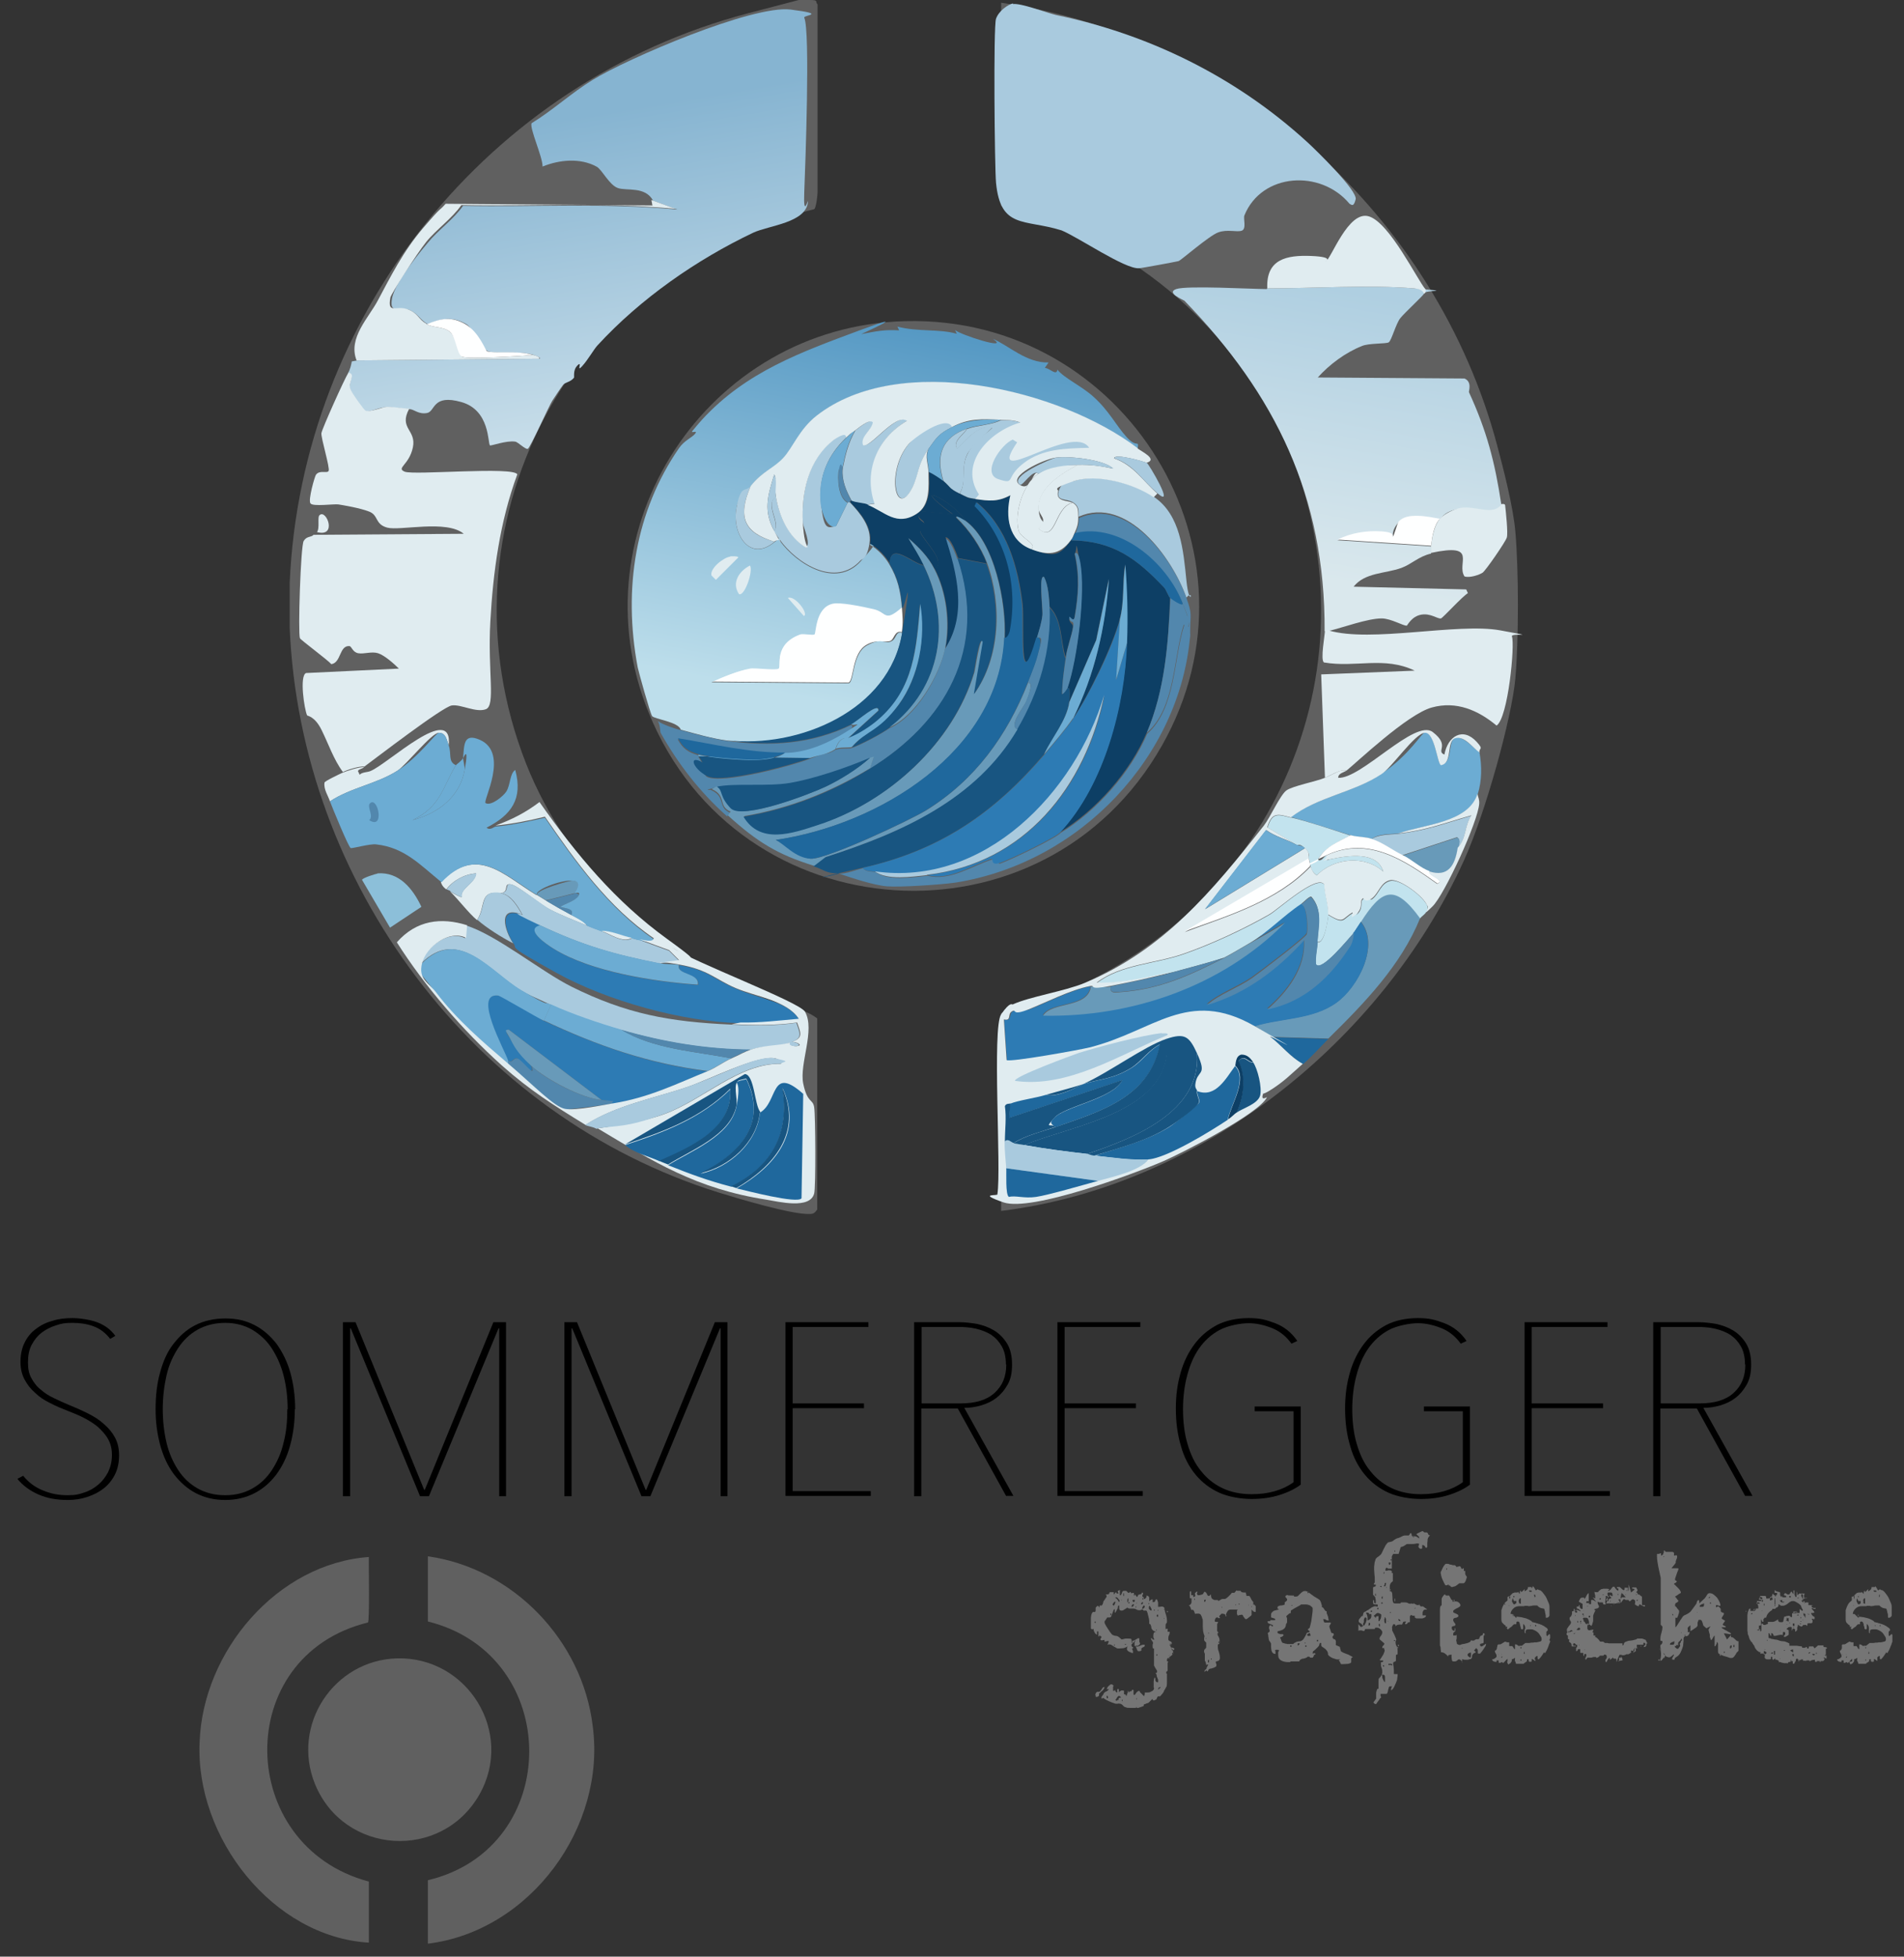 <?xml version="1.0" encoding="UTF-8"?>
<svg id="Layer_1" xmlns="http://www.w3.org/2000/svg" xmlns:xlink="http://www.w3.org/1999/xlink" version="1.1" viewBox="0 0 558 573.3"><rect x="0" y="0" width="558" height="573.3" fill="#333333" stroke="none"/>
  <!-- Generator: Adobe Illustrator 29.1.0, SVG Export Plug-In . SVG Version: 2.1.0 Build 142)  -->
  <defs>
    <style>
      .st0 {
        fill: #1f689d;
      }

      .st1 {
        fill: url(#linear-gradient2);
      }

      .st2 {
        fill: url(#linear-gradient1);
      }

      .st3 {
        fill: #a9cade;
      }

      .st4 {
        fill: url(#linear-gradient);
      }

      .st5 {
        fill: #606060;
      }

      .st6 {
        fill: #606060;
      }

      .st7 {
        fill: #757575;
      }

      .st8 {
        fill: #689ab9;
      }

      .st9 {
        fill: #0d3f65;
      }

      .st10 {
        fill: #5287ad;
      }

      .st11 {
        fill: #e0ecf0;
      }

      .st12 {
        fill: #8cbfd9;
      }

      .st13 {
        fill: #c2e3ee;
      }

      .st14 {
        fill: #6cacd3;
      }

      .st15 {
        fill: #2d7bb4;
      }

      .st16 {
        fill: #feffff;
      }

      .st17 {
        fill: #185581;
      }
    </style>
    <linearGradient id="linear-gradient" x1="-1321.4" y1="743.3" x2="-1290.4" y2="562.9" gradientTransform="translate(826.7 406.4) scale(.5 -.5)" gradientUnits="userSpaceOnUse">
      <stop offset="0" stop-color="#86b4d1"/>
      <stop offset="1" stop-color="#c7dde9"/>
    </linearGradient>
    <linearGradient id="linear-gradient1" x1="-1114" y1="618.7" x2="-1157.3" y2="399" gradientTransform="translate(826.7 406.4) scale(.5 -.5)" gradientUnits="userSpaceOnUse">
      <stop offset="0" stop-color="#5699c4"/>
      <stop offset="1" stop-color="#bddeeb"/>
    </linearGradient>
    <linearGradient id="linear-gradient2" x1="-858.3" y1="641.7" x2="-888.6" y2="475.4" gradientTransform="translate(826.7 406.4) scale(.5 -.5)" gradientUnits="userSpaceOnUse">
      <stop offset="0" stop-color="#afcfe1"/>
      <stop offset="1" stop-color="#dae8ed"/>
    </linearGradient>
  </defs>
  <g>
    <g>
      <path class="st6" d="M84.9,170.8C88.3,92.3,143.1,23.9,219.2,3.9c76.1-20,15.4-3.9,18.1-3.9s1.5.4,2.3,1.3v55c0,.8-.4,4.6-1,5-71.7,17.1-111.7,93.1-84.4,162.5,12.3,31.1,39.4,56.7,70.1,68.8,5,2,11,2.6,15.2,5.8v56c-.7.9-1,1.3-2.2,1.3-5.3.2-20.9-4.5-26.7-6.3-71.7-22.3-122.6-90.7-125.7-165.5v-13h0Z"/>
      <path class="st6" d="M444.1,155.8c1,11.3,1,31.7,0,43s-8.7,39.3-15.1,53.4c-24.2,53.2-77.2,95.4-135.6,102.6v-58c66.5-16.4,107.6-82.3,89.5-150.2-9.1-34.4-36.3-65.2-68.9-79-6.8-2.8-14-4.2-20.6-7.3V.8c69,10.1,127.5,62.3,145.4,129.8,1.9,7.1,4.7,18.1,5.3,25.2h0Z"/>
      <path class="st6" d="M265.3,94.1c64.4-1.7,107.4,67.7,75.2,124.4-34.6,61-124.1,55.1-150.4-9.7-21.9-53.9,17.3-113.2,75.1-114.7h0Z"/>
    </g>
    <g id="Generative_Object">
      <g>
        <path class="st4" d="M119.9,119.8c-2.2,0-4.2-.5-6.6-.5s-5,1.7-6.3,1.1-4.4-6.2-4.5-6.6c-.4-1.6,1.7-4.2-.5-4.5.6-1,.9-2.3,1.1-3.4l1.6-.3,53.5-.5c.4-.4-1.6-1-1.8-1.1-4.2-1.3-11.1-.2-13.4-1.1s-4.1-6.6-6.3-7.9c-4-2.3-7.1-1.8-11.3,0-2.4-1.3-2.9-3.2-5.5-4.2s-5.9,1.6-5-3.4,9.4-15,10.5-16.3c2.8-3.5,7.7-7,10.3-10.8,20.9.4,41.9-.9,62.8,1.1l-7.1-2.6c-2.3-4.3-7.7-2.8-10.3-3.7s-4.7-5.5-6.3-6.3c-4.8-2.6-10.9-2-15.8,0,.1-2.7-3.9-11.3-3.2-12.7,6.2-3.8,11.7-8.9,17.9-12.7,10.2-6.3,46.9-22,58-20.6s3.6,1.6,4,2.4c1.8,3.8.3,43.6,0,51.2s1.1,2,1.1,2.6c-.4,6.3-11.4,7-16.1,9.2-16.6,7.9-33,19.3-45.6,33-1.1,1.2-2.7,4.1-4.5,6.1s.2-1.7-1.3-.3-.9,3.5-1.1,3.7c-1.2,1.4-2.5,1.2-3.2,2.1s-2.4,3.5-3.2,4.7-6.4,13.7-7.1,14-2.9-2-3.7-2.1c-2.6-.4-7.1,1.3-7.4,1.1-.7-.5.1-10.3-8.4-12.7s-7.6,2.7-10,3.2-3.8-1-5-1.1h-.3Z"/>
        <path class="st11" d="M119.9,119.8c-3.1,5.8,2.2,6.1,1.1,11.3-1.1,5.2-5,6-2.4,7.1s32.1-1.6,33,.8c-5.1,13.8-7.1,28.6-7.9,43.2s1.6,24.5-1.3,25.6-7.3-1.5-10-1.1-22.2,15.4-25.6,17.9c-1.4-.2-5.2,1-6.3,1.6-2.7-3.6-4.3-8.4-6.3-12.4s-4.1-4-4.2-4.2c-.8-1.7-2.3-11.6-.3-12.4l27.2-1.3c-1.4-1.4-4.2-3.9-6.1-4.5s-4.1.3-5.8,0-1.9-2-2.6-2.1c-3-.2-2.4,4.9-5.3,5.3-1-1.2-9-7.1-9.2-7.6-.6-1.4.2-27,1.1-28.5s2.2-1,2.9-1.8l44-.3c-5-4.2-18.7-.8-22.4-1.8s-2.5-3.6-5.3-4.7-7.8-1.9-9-2.1-7.6.7-8.2-.3c-.8-.9,1.3-8.1,1.6-8.4,1.1-1.5,3.2-.3,3.7-1.1s-2.3-9.8-2.1-11.1,6.7-15.8,7.9-17.7c2.3.3,0,2.9.5,4.5s4.1,6.4,4.5,6.6c1.3.6,5.1-1.1,6.3-1.1,2.4,0,4.4.5,6.6.5h-.1Z"/>
        <path class="st11" d="M93.7,150.9c2-1.7,5.2,6.6-.8,5,.9-1.2,0-4.5.8-5Z"/>
        <g>
          <path class="st11" d="M125.1,95c2,1.1,4.6.6,6.6,2.1s3.3,7.2,3.7,7.4c1.6.8,17.8-.2,20.8-.5.3,0,2.3.6,1.8,1.1l-53.5.5c-2.6-6.6,3.6-12.5,6.3-17.7,3.7-6.9,7.3-14.2,13.2-21.1s4.5-4.7,6.6-7.1l60.6.5-.3-1.6,7.1,2.6c-20.8-2-41.8-.7-62.8-1.1-2.6,3.8-7.5,7.3-10.3,10.8s-10.4,15.4-10.5,16.3c-.9,5,1.7,2.2,5,3.4s3.1,2.9,5.5,4.2l.2.2Z"/>
          <path class="st16" d="M156.2,104c-3.1.3-19.2,1.3-20.8.5s-1.7-5.9-3.7-7.4-4.6-1-6.6-2.1c4.2-1.8,7.3-2.3,11.3,0s5.9,7.7,6.3,7.9c2.3.8,9.2-.3,13.4,1.1h.1Z"/>
        </g>
      </g>
      <path class="st16" d="M264.3,177.8c.2,2.8.4,4.5,0,7.4-2.2-.6-2.2,2.2-3.4,2.6-1.8.6-3.9-.6-6.9,1.1-4.4,2.4-3.7,10.4-5.3,11.1l-40.3-.3c3.5-1.5,7.6-3.2,11.3-4s8.1.3,8.4,0c.8-.6-1.6-7.1,6.3-10s3.8.3,4.2,0,.2-7.8,5.3-9,9.5,1,12.1,1.6c3.9.9,3,4,8.2-.5h0Z"/>
      <g>
        <path class="st2" d="M333.4,131.4c-22.8-17.3-69.9-28.5-94.1-9.5-5.1,4-6.5,8.9-9.8,12.4s-6.1,3.8-9.5,8.2-3.8,3.9-4.2,6.6c-1.3,7.4,3.9,15.7,11.1,9.8s1-.6,1.6-.5c5,6.9,16.4,14.1,23.7,6.1s2.6-4.6,2.6-5c2.3,1.3,4.5,3.6,5.8,5.8,2.5,4.2,3.3,7.8,3.7,12.7-5.2,4.5-4.3,1.4-8.2.5s-9.9-2.1-12.1-1.6c-5.1,1.2-4.8,8.7-5.3,9s-3.4-.3-4.2,0c-7.9,2.9-5.5,9.4-6.3,10s-7.1-.3-8.4,0c-3.8.7-7.8,2.4-11.3,4l40.3.3c1.6-.7.9-8.7,5.3-11.1,4.4-2.4,5-.4,6.9-1.1s1.3-3.2,3.4-2.6c-3.6,23-30.3,34.1-51.2,31.6-4.5-.6-9.3-2-13.7-3.2-.6-2.3-7.8-3.1-8.4-4s-3.9-12.8-4.2-14.2c-4.4-23.3-.6-45.9,12.1-64.3,1.6-2.3,3.7-3,4.7-4.2s-1.4,0-.8-.8c.9-1.1,2-2.4,2.9-3.4,13-14.1,29.2-19.8,46.1-26.1s.4,1.1.5,1.1c4.2-.8,6.8-1.4,11.1-1.1l-.5-1.1c6.1,1.6,12.2.6,17.4,2.1l-.5-1.1c1.3,1.3,16.4,6.2,11.1,2.6,4.6,1.9,9.8,7.1,16.3,6.9l-1.1,1.6c1.4,0,3.4,2.5,3.7.5,1.8,2.4,7.1,4.8,10.5,7.9,4.6,4.1,6.7,8.5,9.8,11.9,3.1,3.4,3.6.5,3.2,3.4h0Z"/>
        <path class="st11" d="M214,163c.5,0,2.2-.1,2.4.3l-6.6,6.6-1.3-1.3c-.5-2.1,3.6-5.3,5.5-5.5h0Z"/>
        <path class="st11" d="M219.8,165.7c1,1.5-1.5,9-3.2,8.4-2.3-3.3,0-6.8,3.2-8.4Z"/>
        <path class="st11" d="M230.9,175.2c2-.9,6.2,4.6,4.7,5.3l-4.7-5.3Z"/>
      </g>
      <g>
        <path class="st1" d="M371.4,84.5c13.4,0,30-1.1,43,0s2.6.3,2.9,1.6c-.3.6-5.6,5.5-6.9,7.1s-2.6,6.6-3.4,7.1-5.9.2-7.9,1.1c-4.8,1.9-9.5,5.4-12.9,9.2l43,.3c2.3,1,1.2,3.7,1.3,4,5.2,11.3,7.6,20.4,9.5,33-2.3,3.6-7.4.4-11.9,1.1s-5.2,2.2-6.1,3.2c-3.4-.6-9.6-2.1-12.1.8s-1.4,4.3-1.8,4.5-2.5-1.5-3.2-1.6c-4.5-.3-8.9.4-12.9,2.4l27.4,1.8v2.1c-3.6.8-5.7,3.1-8.7,4.2-4.7,1.7-10.7,1.3-14,5.5l33,.8.5,1.1c-1.4.7-7.4,7.3-7.9,7.4-1,.2-3-1.6-5.8-1.1s-4,3.1-4.2,3.2c-.9.2-4.6-2.1-7.4-2.1-4.1,0-11.4,2.7-15.6,3.7h-1.1c.2-39.4-14.4-69.3-41.1-96.8-.2-.2-5.5-2.3-2.4-3.4s22.2,0,26.6,0v-.2Z"/>
        <path class="st11" d="M389.3,184.7c12.5,3.7,37.9-2.3,50.4,0s2.9.5,3.4,1.8c.9,2.4-1.1,23.8-4.5,26.1-5.4-4.5-11.8-7.3-19-5.3s-22,16.1-25,18.5c-1.9-.5-4.5,1.4-6.3,2.1l-1.1-30.3,27.4-1.1c-8.9-4.3-17.3-.8-26.6-2.4-1.1-.8.3-7.9.3-9.5h1.1,0Z"/>
        <g>
          <path class="st3" d="M296.8,1.2c2.3-.4,10.1,2.6,12.7,3.2,26.2,5.4,52.1,17.5,73.8,37.4,2.5,2.3,14.6,14.1,14,16.6s-1.3,1.5-1.8,1.3c-8.4-10.1-25.7-9.1-30.8,3.4-.4.9.7,4-.8,4.5s-4.2-.5-6.9.5-10.9,8.2-11.6,8.4-11,2.1-11.6,2.1c-4.1.3-17.8-9.1-22.7-11.1-10.9-3.4-17.9-.3-19.2-14-.4-4.3-.8-45.7,0-48s3.5-4.2,5-4.5v.2Z"/>
          <path class="st11" d="M417.3,86.1c-.3-1.3-1.9-1.5-2.9-1.6-13-1.1-29.6,0-43,0-.4-8.6,5.7-9.8,12.9-9.5s3.9,1.7,4.2,1.6c1.6-.6,6.6-15.1,12.7-13.2s14.2,18.7,16.6,21.4c.1,1.3-.5,1.2-.5,1.3h0Z"/>
        </g>
        <g>
          <path class="st11" d="M419.4,162v-2.1c.3-2.5.9-6,2.6-7.9s4.9-3,6.1-3.2c4.4-.7,9.6,2.5,11.9-1.1,0,0,1-.2,1.1.3.2,1.8.9,8.2.5,9.5s-6.2,9.7-7.1,10.3-3.7,1.6-5.3,1.1c-2.5-3.8,4.3-9.9-9.8-6.9h0Z"/>
          <path class="st16" d="M422,152c-1.8,1.9-2.3,5.4-2.6,7.9l-27.4-1.8c4-2,8.5-2.7,12.9-2.4s3,1.6,3.2,1.6c.5-.2,1.3-3.8,1.8-4.5,2.5-2.8,8.7-1.4,12.1-.8Z"/>
        </g>
      </g>
      <g>
        <path class="st17" d="M312.3,192.6c-.5,3.6-1,7.2-1.1,10.8.4.1,1.5-1.7,1.6-1.8,1.1-.6.7,3,.5,4.2-.8,5.5-5,10.3-7.4,15.3-14.8,17.3-30.6,28.1-53.3,33.2s-4.6,1.5-6.9,1.6c-3.9,0-4.3-1.2-7.4-2.1l3.4-2.6c22.1-7.1,44-16.7,56.2-37.4,6.4-10.9,10.1-23.1,9.5-35.9,3.9,3.6,3.3,10.2,4.7,14.8h.2Z"/>
        <path class="st10" d="M280.7,163.6c8.9,26.5-3.6,48.1-25.8,61.7l1.1-3.4-1.1.3c-7.5,3.1-15.4,6.2-23.5,7.4s-16.3,0-21.4,1.1-1,.6-1.6.8c4.5,2,1.8,5,5.5,6.6l-.8,1.1c-7.9-7-14.4-15.4-19.5-24.5-.1-.2-.1-2.3-.8-3.4,1.5,1,4.9,2.2,6.6,2.6,4.4,1.2,9.2,2.5,13.7,3.2,12.6,1.7,24.7,1,36.4-4.7.9.8-.8,1.8-1.3,2.1-5.4,3.5-12,6.3-18.2,6.3-10.7,0-20.9-2.5-31.4-4.2,1.5,2.8,3.2,3.9,6.1,4.7v.5l1.1,1.8c-4.2-2.4,1,3.8,1.3,4,4.3,2.3,25-3.2,30.3-5.3s5-1.1,7.4-2.6c1.1-.5,3.9-.3,4.7-.5,2.4-.7,9.1-4.3,11.1-5.8,7.8-3.3,14.7-15.2,16.3-23.2,6.4-10.1,3.3-22,0-32.4,1.5,0,3.2,4.7,3.7,6.1v-.3Z"/>
        <path class="st8" d="M282.8,152.5c8.7,6.2,12.1,24.3,11.6,34.3-1.6,33.6-36.9,54.9-67,59.3,2.5,1.2,7.7,5.5,10.3,5.5,4.6.2,28.9-11.2,33.8-14.2,14.3-8.9,23.7-21.9,29.8-37.4,1.9-.1-.4,5.2-.5,5.5-.8,1.8-5.3,7-2.6,8.2-12.2,20.7-34.1,30.3-56.2,37.4l-3.4,2.6c-10.7-3.3-16.7-7-25.3-14.8l.8-1.1c-3.8-1.6-1-4.6-5.5-6.6.5-.2,1.1-.7,1.6-.8,1.8,1.2,3.2,5.5,4,6.3,3.5,3.6,23.5-4.2,27.9-6.3s9.4-5.3,12.9-8.4l1.1-.3-1.1,3.4c-11.4,6.9-23.7,11.8-36.9,14,4.9,8.1,14.3,4.8,21.9,2.4,20.4-6.6,39.4-23.8,45.6-44.6.2-.6,1.7-11.3,2.6-9l-2.6,15.3c7.6-10.7,8.1-26.2,3.7-38.2-1.8-4.8-5.3-9.9-9-13.4-.2-1.1,2.5.7,2.6.8h-.1Z"/>
        <path class="st10" d="M347.7,175.2c1.8,5,1.1,4.7,1.1,9.8s.1-.2,0,1.1c-2.9,35.4-32.1,66.7-68.8,72.5-4,.6-16.1,1.4-20,1.1s-10.5-2.5-14-3.7c2.2,0,4.7-1.1,6.9-1.6.9,1.1,2.5.9,3.7,1.1,3.5,2.7,10.9,1.6,15.3,1.1,6.4,1.7,13.2-3,18.7-4.7s.7,1.7,2.6,1.1c2.9-1,16.1-7.3,17.7-9,10.5-6.4,20.5-17.7,25.3-29,8.4-7.3,7.8-22.4,10.8-31.6s1,.8,1.3.3c.7-1.4-1-5.2-1.6-6.6-4.6-11.8-18.3-23.7-31.6-20.6.7-1.8,1.1-2.7,1.1-4.7,14.3-6.3,27.6,12.1,31.6,23.7v-.3Z"/>
        <path class="st9" d="M276.5,140.9c2.2,1.9,1.5,2.1,4.7,3.7s2.2,1.2,4.7,1.6c4,.6,6.6.9,10.3-1.1-1.5,6.3-.6,13.3,6.1,15.8s8.3,1.9,11.6-2.6c12.4.2,19.3,5.4,27.4,14,.4.5,1.1,2.4,1.6,2.9-.5,13.4-1.5,27.1-6.9,39.6-4.8,11.3-14.8,22.6-25.3,29,12.9-13.9,18.9-37,19.5-55.4.2-7.6,0-15.3-.5-22.9-.9,5.5-.1,10.6-1.6,16.1-2.1,7.8-9.1,22.3-13.7,29,6.4-12.8,9.5-26.6,10.5-40.9l-3.7,17.9-7.9,18.2c.2-1.2.6-4.8-.5-4.2,2.9-8.5,5.3-28,3.7-36.7s-.6-3.6-1.6-2.6c1.5,6.6,1.1,12,0,18.5-.4,2.2-1.6.2-1.6.5.3,1.7,1.3,1.3,1.1,2.6-.4,2.5-1.7,5.8-2.1,8.7-1.5-4.6-.9-11.1-4.7-14.8-.1-2.7-.4-6.4-1.6-8.7-1.7-1.2-.4,9.8-.5,11.1-.2,2.1-1,4.6-1.6,6.6-5.4,18.6-3.6-4.4-4.2-9.8-1.3-10.9-4.6-22.6-13.4-29.8l-.5,1.1c9.4,9.5,12.8,23.5,10.3,36.7,0,.4-.7,2.2-1.6,1.8.5-10-2.9-28.1-11.6-34.3-4.1-6.3-17.5-12-3.7-1.8l-8.7-.8c-2.9,2,.2,2.8.3,3.4,0,1-1.5,1.3-1.1,2.6.8,2.4,8.1,9,4.2,10.8-1.8-3.6-4.7-6.4-7.6-9,1.6,2.7,3.1,5.1,4.5,7.9-3.3-.4-9.9-7.2-10-.5-1.3-2.2-3.5-4.5-5.8-5.8.7-4.8-2.7-8.9-5.8-12.1,0,0,0-.7.5-.5,1.4.5,3.6.6,4.7,1.1,5.1,2.1,8.5,6.6,14.5,2.6,4-2.7,3.5-8,3.4-12.1,1.1.5,3.4,1.9,4.2,2.6h0Z"/>
        <path class="st17" d="M270.7,165.7c8.2,16.8,5.2,35.8-10,47.5-1.9,1.5-8.7,5.1-11.1,5.8,4-4.7,10-7.4,13.7-12.4,6-8.1,8-19.7,6.3-29.5-1.1,13.1-1.8,24.9-12.4,34-2.3,2-5.9,4.3-8.7,5.3l9-8.2c.2-2.8-6.2,3.1-7.9,4-11.7,5.7-23.8,6.5-36.4,4.7,20.9,2.4,47.5-8.7,51.2-31.6s.2-4.6,0-7.4c-.4-4.8-1.2-8.4-3.7-12.7.2-6.7,6.7.1,10,.5h0Z"/>
        <path class="st15" d="M330.3,188.4c-.6,18.4-6.6,41.5-19.5,55.4-1.6,1.7-14.7,8-17.7,9s-1.8-1.3-2.6-1.1c-5.6,1.7-12.3,6.5-18.7,4.7,28.6-3.4,46.5-25.8,51.9-52.7-8.5,28.6-35.2,56.3-67.2,51.7-1.2-.2-2.8,0-3.7-1.1,22.7-5.1,38.4-15.9,53.3-33.2,2.5-2.9,6.3-7.5,8.4-10.5,4.6-6.7,11.7-21.2,13.7-29l-1.1,17.7,3.2-10.8h0Z"/>
        <path class="st10" d="M307.6,177.8c.6,12.7-3.1,25-9.5,35.9-2.6-1.1,1.9-6.4,2.6-8.2s2.4-5.7.5-5.5c1.2-3,2.4-6.1,3.2-9.2s1.3-4.2-.5-4c.6-2,1.4-4.5,1.6-6.6s-1.2-12.2.5-11.1c1.2,2.3,1.4,6,1.6,8.7h0Z"/>
        <path class="st14" d="M314.4,210.5c-2.1,3.1-5.9,7.6-8.4,10.5,2.3-5,6.6-9.8,7.4-15.3l7.9-18.2,3.7-17.9c-1,14.2-4.2,28.1-10.5,40.9h-.1Z"/>
        <path class="st10" d="M312.9,201.5c0,.1-1.2,2-1.6,1.8,0-3.6.6-7.2,1.1-10.8.4-2.9,1.7-6.2,2.1-8.7s-.8-.9-1.1-2.6,1.2,1.7,1.6-.5c1.1-6.5,1.5-11.9,0-18.5,1-1,1.5,2.3,1.6,2.6,1.6,8.7-.8,28.2-3.7,36.7Z"/>
        <path class="st17" d="M289.1,165.2c4.4,12,3.9,27.5-3.7,38.2l2.6-15.3c-1-2.3-2.4,8.3-2.6,9-6.2,20.8-25.3,38-45.6,44.6-7.6,2.5-17,5.8-21.9-2.4,13.2-2.2,25.6-7,36.9-14,22.2-13.6,34.7-35.2,25.8-61.7l8.4,1.6h.1Z"/>
        <path class="st9" d="M282.8,152.5c-.1,0-2.9-1.9-2.6-.8,3.7,3.5,7.2,8.6,9,13.4l-8.4-1.6c-.5-1.4-2.2-6.1-3.7-6.1,3.3,10.5,6.4,22.4,0,32.4,1.5-7.4.4-16.3-3.2-23.2,3.8-1.8-3.4-8.4-4.2-10.8s1.1-1.6,1.1-2.6-3.2-1.5-.3-3.4l8.7.8c-13.8-10.1-.4-4.4,3.7,1.8h-.1Z"/>
        <path class="st17" d="M254.9,222.1c-3.5,3.2-8.7,6.4-12.9,8.4s-24.5,9.9-27.9,6.3-2.1-5.1-4-6.3c5.1-1.1,14.9,0,21.4-1.1s16-4.2,23.5-7.4h-.1Z"/>
        <path class="st8" d="M273.8,166.7c3.6,6.9,4.6,15.8,3.2,23.2-1.6,8-8.6,19.9-16.3,23.2,15.2-11.6,18.2-30.7,10-47.5-1.4-2.9-2.9-5.2-4.5-7.9,3,2.6,5.8,5.4,7.6,9h0Z"/>
        <path class="st17" d="M237.5,222.1c-5.3,2-26,7.6-30.3,5.3s-5.5-6.4-1.3-4l-1.1-1.8,32.7.5h0Z"/>
        <path class="st14" d="M248.5,216.3c-2.9-.4-3.5,3-3.7,3.2-2.4,1.6-4.8,1.7-7.4,2.6l-32.7-.5v-.5c3.3,1,13,1.7,16.6,1.6s6.9-.7,8.7-2.1c6.2,0,12.7-2.8,18.2-6.3s2.2-1.3,1.3-2.1c1.7-.8,8.1-6.7,7.9-4l-9,8.2h0Z"/>
        <path class="st0" d="M230.1,220.5c-1.8,1.4-6.6,2.1-8.7,2.1-3.6,0-13.3-.6-16.6-1.6s-4.6-1.9-6.1-4.7c10.4,1.7,20.7,4.3,31.4,4.2h0Z"/>
        <path class="st14" d="M249.6,218.9c-.9.2-3.6,0-4.7.5.2-.1.8-3.5,3.7-3.2,2.8-1,6.4-3.3,8.7-5.3,10.6-9.1,11.3-20.9,12.4-34,1.7,9.8-.4,21.4-6.3,29.5s-9.7,7.7-13.7,12.4h-.1Z"/>
        <path class="st0" d="M303.9,186.8c1.8-.3.7,3.3.5,4-.7,3.2-2,6.2-3.2,9.2-6.1,15.6-15.5,28.6-29.8,37.4-4.9,3-29.2,14.4-33.8,14.2s-7.8-4.4-10.3-5.5c30.1-4.4,65.4-25.7,67-59.3.9.4,1.5-1.5,1.6-1.8,2.5-13.1-.8-27.1-10.3-36.7l.5-1.1c8.8,7.1,12.2,18.9,13.4,29.8.6,5.4-1.2,28.4,4.2,9.8h.2Z"/>
        <path class="st3" d="M271.7,256.4c-4.4.5-11.8,1.6-15.3-1.1,32.1,4.6,58.7-23.1,67.2-51.7-5.5,26.9-23.3,49.4-51.9,52.7h0Z"/>
        <path class="st10" d="M346.6,176.8c.5,1.4,2.3,5.2,1.6,6.6s-1.2-.8-1.3-.3c-3,9.2-2.4,24.4-10.8,31.6,5.3-12.5,6.3-26.2,6.9-39.6.2.2,3.9,2.8,3.7,1.6h-.1Z"/>
        <path class="st14" d="M330.3,188.4l-3.2,10.8,1.1-17.7c1.4-5.5.7-10.6,1.6-16.1.6,7.6.8,15.3.5,22.9h0Z"/>
        <g>
          <path class="st3" d="M338.2,145.6c7.8,5.3,8.6,15.7,9.5,24.5s2.4,2.2,0,5c-4.1-11.6-17.4-30-31.6-23.7,0-1.9.2-3-1.6-4.2s-5.2-.2-4.2-3.4,3.8-2.7,4.5-2.9c6.8-2.3,17.6.8,23.5,4.7h0Z"/>
          <path class="st3" d="M248,128.2c-5.4,5.1-8.2,11.6-7.4,19.2s1.7,7.6,4.5,6.6l3.4-6.9h.5c3.1,3.3,6.5,7.3,5.8,12.1s-2.3,4.6-2.6,5c-7.3,8.1-18.7.9-23.7-6.1s-1.3-2.1-1.6-2.6c2-2.5-2.9-7.7.5-10,1,5.7,3.6,11.7,8.7,14.8,1.8-.5-.7-5.9-.8-7.1-.5-9.1,1.6-18.8,9.2-24.5s3.7-2.7,3.4-.5h.1Z"/>
          <path class="st3" d="M226.9,158.8c-7.2,6-12.4-2.4-11.1-9.8s2.7-4.6,4.2-6.6c-3.9,9.1-2.1,13.7,6.9,16.3h0Z"/>
          <path class="st11" d="M316,136.2c-4.4,2.2-11.6,6.6-11.6,12.4s3.2,3.2,0,6.3c5.3,4.4,4.5-6.3,10-7.6,1.8,1.2,1.5,2.3,1.6,4.2,0,2.1-.3,2.9-1.1,4.7s-.4,1.2-1.1,2.1c-3.3,4.5-7,4.4-11.6,2.6,2-1.5-3.1-3.2-3.7-5.5-1.3-5.1,1.3-13.6,5.8-16.6s7.9-2.5,11.6-2.6h.1Z"/>
          <path class="st3" d="M254.3,147.8c-1.1-.5-3.4-.5-4.7-1.1-1.6-2.9-3-6-2.6-9.5.8-4.1,1.6-7.4,3.7-11.1.6-.4,4.5-3.8,5.3-2.4-.5,2.4-3.7,4.1-2.9,6.6,1.9,1.3,9.5-9.5,12.9-7.1-8.7,4.9-12.8,14.7-9.5,24.3l-2.1.3h0Z"/>
          <path class="st14" d="M250.6,126.1c-2.1,3.6-2.9,6.9-3.7,11.1s-1-.2-1.1.3c-.4,2.7-.2,8.4,2.6,9.8l-3.4,6.9c-2.8,1-4.3-4.8-4.5-6.6-.8-7.6,2-14.1,7.4-19.2s1.3-1.3,2.6-2.1v-.2Z"/>
          <path class="st3" d="M279.1,125.1c-3.8,1.9-4.5,2.9-6.9,6.3-3.4,4.8-2.8,7.5-4.7,11.3-4.8,9.8-7.9-4.5-1.1-12.7s11.1-8.7,12.7-5h0Z"/>
          <path class="st3" d="M286,146.2c-2.6-.4-2.5-.5-4.7-1.6,2-3.5.2-7.3,2.1-11.3s5.4-6,7.4-7.9c-4.1-1.1-7.7,3.6-10.3,6.1-1.5-2.1,2.1-4.3,2.9-5.8,3.4-1.2,7-1.1,10-2.6,2,0,3.9,0,5.8.8-8.8,2.5-18.2,11.8-12.1,21.1l-1.1,1.3h0Z"/>
          <path class="st14" d="M293.3,123c-3,1.6-6.6,1.4-10,2.6-7.3,2.6-9.2,7.9-6.9,15.3-.9-.7-3.1-2.2-4.2-2.6,0-2.4-1.2-4.6,0-6.9,2.4-3.4,3.1-4.4,6.9-6.3s8.7-2.4,14.2-2.1Z"/>
          <g>
            <path class="st11" d="M333.4,131.4c1,.8,6.1,3.2,2.6,4.2-.5-.3-9.5-2.9-9.5-1.3,5.8,2,8.5,6.7,12.7,10.3l-1.1,1.1c-5.8-4-16.7-7-23.5-4.7s-4.3,2.3-4.5,2.9c-.9,3.2,3.1,2.7,4.2,3.4-5.5,1.3-4.7,12-10,7.6,3.2-3.1,0-3.6,0-6.3,0-5.8,7.2-10.2,11.6-12.4,3.7-.1,6.7.3,10.3,1.1-2.4-2.6-13.1-3.8-16.9-3.2s-14,5.5-10.5,7.9,3.9-4.8,5.5-3.2c-4.5,3-7.1,11.5-5.8,16.6.6,2.3,5.7,4,3.7,5.5-6.7-2.5-7.6-9.6-6.1-15.8-3.7,2-6.3,1.7-10.3,1.1l1.1-1.3c-6.1-9.3,3.3-18.6,12.1-21.1-1.9-.8-3.8-.7-5.8-.8-5.5-.3-9.4-.4-14.2,2.1-1.6-3.7-11.1,3.1-12.7,5-6.8,8.1-3.8,22.4,1.1,12.7,1.9-3.9,1.4-6.6,4.7-11.3-1.2,2.2,0,4.5,0,6.9,0,4.1.6,9.5-3.4,12.1-6,3.9-9.4-.6-14.5-2.6l2.1-.3c-3.3-9.5.8-19.3,9.5-24.3-3.4-2.4-11,8.4-12.9,7.1-.8-2.5,2.4-4.2,2.9-6.6-.8-1.4-4.7,2-5.3,2.4-1.3.8-1.5,1.1-2.6,2.1.3-2.1-3.1.3-3.4.5-7.6,5.8-9.7,15.5-9.2,24.5s2.6,6.6.8,7.1c-5.1-3.1-7.7-9-8.7-14.8s.5-4.7-.5-6.6c-2,6.5-3.2,10.7,0,16.6s1.3,2.3,1.6,2.6c-.6,0-1.2.2-1.6.5-8.9-2.7-10.8-7.2-6.9-16.3,3.4-4.3,6.6-5.1,9.5-8.2s4.7-8.4,9.8-12.4c24.3-19,71.3-7.8,94.1,9.5h0Z"/>
            <path class="st3" d="M336.1,135.6c.6.4,8.4,13.5,3.2,9s-6.9-8.3-12.7-10.3c0-1.6,9,1,9.5,1.3Z"/>
            <path class="st3" d="M296.8,128.8l1.3.8c-10,14.6,16.2-6,21.1,1.6-6.8.2-13.6.2-19.2,4.5s-2.2,6.4-7.4,4.7.9-10.3,4.2-11.6Z"/>
            <path class="st3" d="M316,136.2c-3.7.1-8.3.5-11.6,2.6-1.7-1.6-4.7,3.8-5.5,3.2-3.5-2.4,9.5-7.7,10.5-7.9,3.8-.6,14.4.6,16.9,3.2-3.6-.7-6.6-1.2-10.3-1.1Z"/>
            <path class="st3" d="M227.4,145.6c-3.4,2.4,1.4,7.5-.5,10-3.2-6-2-10.1,0-16.6,1,1.9.1,4.4.5,6.6Z"/>
          </g>
          <path class="st0" d="M346.6,176.8c.2,1.2-3.5-1.4-3.7-1.6-.4-.5-1.2-2.4-1.6-2.9-8.1-8.6-15-13.8-27.4-14,.6-.9.7-1.2,1.1-2.1,13.3-3.2,27.1,8.8,31.6,20.6Z"/>
          <path class="st3" d="M281.2,144.6c-3.2-1.6-2.5-1.8-4.7-3.7-2.3-7.4-.5-12.7,6.9-15.3-.8,1.5-4.4,3.7-2.9,5.8,2.6-2.4,6.1-7.2,10.3-6.1-1.9,1.9-6.3,5.6-7.4,7.9-1.9,4.1,0,7.8-2.1,11.3h0Z"/>
          <path class="st10" d="M246.9,137.2c-.3,3.5,1,6.5,2.6,9.5-.5-.2-.5.5-.5.5h-.5c-2.8-1.4-3.1-7-2.6-9.8s1-.2,1.1-.3h-.1Z"/>
        </g>
      </g>
      <g>
        <g>
          <path class="st14" d="M433.6,220.5c.7,3.9.7,8.3-.5,12.1-2.7,8.5-15.6,8.9-23.2,11.6-2.5.3-5.7,0-7.9,1.6-2.2-.7-4.3-.4-6.3-1.1-5.2-1.6-12.3-4-17.4-5.3,7.9-6,18.3-7.1,26.6-12.7s11.8-12.1,12.7-12.1c2.9-.1,3.6,9.1,4.7,9.5,3.6-.5,1.9-7.2,4.2-7.9s5.2,2.9,7.1,4.2h0Z"/>
          <path class="st8" d="M416.2,269c-5.6,13.8-16.3,24.9-26.9,35.3l-16.9-.5c-1.5-1.1-3.1-2.2-4.7-3.2,7.9-2.4,17.1-1.9,24-6.9,6.3-4.6,12.8-16.8,7.1-23.7,6.2-9.6,9.9-11.4,17.4-1.1h0Z"/>
          <path class="st13" d="M418.3,265.4c.6,2-1.8,3-2.1,3.7-7.5-10.3-11.2-8.6-17.4,1.1-.7,1.1-1.4,2.1-2.1,3.2-1.3,1.4-9.5,11.6-11.1,9.2-.2-2.3.4-4.4.5-6.6,2,1,3.1-6.9,3.2-7.9,4.8,3,4.1,1.2,7.1-.5s1,.6,1.1.5c2.4-2,.8-4,2.1-4.7s1.9.6,2.6,0c2-1.5,2.4-4.6,5.3-5.3s10.1,5,10.8,7.4h0Z"/>
          <path class="st0" d="M389.3,304.4c-2.4,2.4-4.8,5.1-7.4,7.4-3.6-1.9-6.3-5.5-9.5-7.9l16.9.5Z"/>
          <path class="st15" d="M396.7,273.3c.7-1.1,1.4-2.1,2.1-3.2,5.6,7-.8,19.2-7.1,23.7-6.9,5-16.1,4.5-24,6.9-19.5-11.1-29.5,1.6-48.3,6.3-2.7.7-23.3,4.4-24.3,3.7l-.8-11.9c2.3.5,1.4-1.9,2.4-2.4,1.6-.8,4.5-.4,4.7-.5,5.1-2,12.4-5.8,18.2-6.9-1,6.4-11.4,4.3-14,8.4,26.1.5,52.4-8.6,70.9-27.2-3.4,2.2-7.1,4.1-10.5,6.1,5.5-3.2,10-8.1,15.3-11.6,1.9.7,1.9,7.6,1.6,8.7s-14.2,11.6-16.1,12.9c-4.2,2.9-9.6,4.7-13.2,7.9,11.4-3.4,20.6-10.2,28.5-19,.5,8.2-4.9,15.1-10.8,20.3,11-2.3,18.4-9.3,24.3-18.5.9-1.4.9-3.8,1.1-4v.3Z"/>
          <path class="st13" d="M389.3,268c0,1.1-1.2,8.9-3.2,7.9.2-4.5,1.6-9.4-1.8-13.2-.7-.1-2.2,1.6-2.9,2.1-5.3,3.5-9.8,8.4-15.3,11.6-2.3,1.3-5,3-7.4,4.2-4.9,1.6-9.8,2.8-14.8,4.2-7.4,1.5-14.8,3.4-22.4,3.2,7.1-5.4,16.9-5.5,25.3-8.4,8.1-2.8,17.8-7.3,25.3-11.6,2.4-1.4,14-12,16.1-8.7,0,3,1.2,5.6,1.1,8.7h0Z"/>
          <path class="st8" d="M319.7,289.1c1.7-.3,4.2.3,5.8,0-.4,2.2,1.6,1.7,2.9,1.6,11.6-.8,20.5-5,30.3-10,2.4-1.2,5-2.9,7.4-4.2,3.5-2,7.1-3.9,10.5-6.1-18.5,18.6-44.8,27.7-70.9,27.2,2.6-4.2,13-2.1,14-8.4h0Z"/>
          <path class="st13" d="M378.3,239.5c5.1,1.2,12.2,3.6,17.4,5.3-3.7,2.1-7.2,3.2-9.5,7.1,1.1.7,1.7-.9,2.6-1.3,0,2.2,0,1.3,1.3,1.1,5-1,13.5-2.4,15.3,3.7-5.3-4.9-14.5-4.1-19.5,1.1-1.1-.9-1.4-1.3-1.8-2.6s0-1-.5-2.1.8-1.4-1.1-3.2-2-.7-2.6-1.1l-8.4-5c1.4-4.9,3.5-3.7,6.9-2.9h0Z"/>
          <path class="st3" d="M427.3,248.5c.2-1.1.9-2.4-.3-3.2l-16.1,5.3c-2.9-1.4-5.7-3.7-9-4.7,2.2-1.5,5.4-1.3,7.9-1.6,8-.9,13.6-3,21.4-5.3-2.1,3.3-1.4,6.7-4,9.5h.1Z"/>
          <path class="st8" d="M427.3,248.5c-.9,5.2-2.9,8.7-8.4,6.9s-5.3-3.5-7.9-4.7l16.1-5.3c1.1.7.5,2,.3,3.2h-.1Z"/>
          <path class="st16" d="M402,245.8c3.2,1,6.1,3.3,9,4.7s5.4,3.9,7.9,4.7c-.4,1.5,4.8,2.5,2.4,3.7-9.8-7-20.3-14-32.4-8.4s-1.5,2-2.6,1.3c2.3-4,5.8-5,9.5-7.1,2.1.6,4.2.4,6.3,1.1h0Z"/>
          <path class="st10" d="M358.7,280.6c-9.9,5-18.7,9.2-30.3,10-1.3,0-3.3.6-2.9-1.6,6.6-1.4,12-2.4,18.5-4.2s9.9-2.6,14.8-4.2h-.1Z"/>
          <g>
            <path class="st11" d="M433.6,220.5c-1.9-1.3-4.4-5-7.1-4.2s-.7,7.4-4.2,7.9c-1.1-.4-1.8-9.6-4.7-9.5s-9.7,10.2-12.7,12.1c-8.3,5.5-18.7,6.6-26.6,12.7-3.3-.8-5.5-2-6.9,2.9l8.4,5c-2.8-1.5-6.1-2.3-8.7-4.2l-17.9,23.2,29.3-17.9c1.8,1.8.6,2.1,1.1,3.2l-36.4,21.4c13-4.8,27.1-9,36.9-19.2.5,1.3.7,1.8,1.8,2.6,5-5.2,14.2-6,19.5-1.1-1.8-6.1-10.3-4.7-15.3-3.7s-1.4,1.1-1.3-1.1c12.1-5.6,22.6,1.4,32.4,8.4,2.5-1.2-2.8-2.2-2.4-3.7,5.5,1.8,7.6-1.6,8.4-6.9,2.6-2.8,1.9-6.2,4-9.5-7.7,2.2-13.3,4.4-21.4,5.3,7.6-2.7,20.5-3.1,23.2-11.6.2,1.1.6,1.6.5,2.9-.3,5.1-10.1,26.6-13.7,30.1s-.5.3-1.6-.3c-.7-2.4-8-8-10.8-7.4s-3.3,3.8-5.3,5.3-2.5,0-2.6,0c-1.3.7.3,2.7-2.1,4.7s-.5-.8-1.1-.5c-3,1.7-2.3,3.5-7.1.5.1-3.1-1.1-5.7-1.1-8.7-2-3.3-13.6,7.3-16.1,8.7-7.5,4.3-17.2,8.8-25.3,11.6-8.4,2.9-18.2,3-25.3,8.4,7.6.2,15-1.7,22.4-3.2-6.5,1.8-11.8,2.9-18.5,4.2s-4.1-.3-5.8,0c-5.8,1.1-13.1,4.9-18.2,6.9s-3.2-.3-4.7.5,0,2.9-2.4,2.4l.8,11.9c1,.7,21.5-3,24.3-3.7,18.8-4.7,28.7-17.5,48.3-6.3s3.2,2,4.7,3.2c3.2,2.4,5.9,6,9.5,7.9-3.4,3-5.7,5.4-9.8,7.9s-.9-1.6-1.8.8,1.1,1,1.1,1.1c-2.3,4.8-24.6,16.2-30.3,18.7-8.8,3.8-38.8,14.9-46.9,12.1s-1.3-1.8-1.8-2.4c1.2-7.2-1.6-48.8,1.1-52.7s3.2-2.8,3.4-2.9c5-2.3,15-3.8,21.1-6.3,23.1-9.7,37.2-26.7,52.5-46.1,1.8-2.3,4.8-9,6.6-10.3s8.6-2.6,11.3-3.7,4.4-2.6,6.3-2.1c-.7.5-2.5.8-2.4,2.1,6.7.4,22.5-17.4,27.7-13.4s.8,5.5,3.4,6.6c1-5.4,5.4-8.2,9.5-3.7,2.2,2.4.5,1.6.8,3.2h0Z"/>
            <g>
              <path class="st17" d="M350.8,308.6c1.3,17.2-18.5,24.9-32.2,29.5-6.2-.7-12.3-1.5-18.5-2.6,14.7-6.1,44.2-9.7,41.7-31.1,5.4-1.8,6.7-.8,9,4.2Z"/>
              <path class="st0" d="M361.9,312.3c3.9,3.9-1.3,11.5-2.1,15.8-5.2,3.5-17.9,11.2-23.2,11.6s-11-.6-15.8-1.1c7.5-2.4,15.2-4.3,21.9-8.4,1-.6,8.6-6.6,8.7-7.1.3-1.3-.7-2.1-.5-3.4,5.4,2.1,8.4-3.8,11.1-7.4h-.1Z"/>
              <path class="st3" d="M297,335c1,.2,2.1.3,3.2.5,6.1,1.1,12.3,1.9,18.5,2.6s1.1.4,2.1.5c4.9.5,11,1.4,15.8,1.1-2.4,3.3-10.4,5.1-14.8,6.3l-26.9-3.7c-.2-2.7-.5-5.1-.5-7.9,1.1-.9,1.8.3,2.6.5h0Z"/>
              <path class="st0" d="M309.2,330.2c-1.3-1.1-1.6-1.2-.3-2.6,3-3.4,17.3-5.6,20-11.1l-33.2,11.1.3-4.2c2.4-1,7.6-1.7,10.5-2.6,3.4.8,8-1.8,11.1-3.2,5.3-1.6,8.6-1.4,14-4.7,3.1-1.9,5.1-5.2,8.4-6.9-3.1,15.7-17.8,19.7-30.8,24.3h0Z"/>
              <path class="st14" d="M379.8,247.4c.7.4,1.8.2,2.6,1.1l-29.3,17.9,17.9-23.2c2.6,1.9,5.9,2.7,8.7,4.2h0Z"/>
              <path class="st17" d="M341.9,304.4c2.6,21.4-27,25-41.7,31.1-1-.2-2.2-.3-3.2-.5,3.5-2.3,8.2-3.4,12.1-4.7,13.1-4.6,27.7-8.6,30.8-24.3-3.3,1.7-5.3,4.9-8.4,6.9-5.4,3.3-8.7,3.1-14,4.7,7.4-3.3,17.8-11,24.3-13.2h.1Z"/>
              <path class="st3" d="M340.5,302.8c.4,0,2.2-.2,1.6.5-13.9,5.7-29.1,15.6-44.6,13.4-.8-1.1,17.2-7.7,18.7-8.2,5.8-1.8,18.6-5.2,24.3-5.8h0Z"/>
              <path class="st17" d="M309.2,330.2c-3.9,1.4-8.7,2.5-12.1,4.7-.9-.2-1.6-1.4-2.6-.5,0-3.4.5-6.9,0-10.3.4-.9,1.2-.6,1.6-.8l-.3,4.2,33.2-11.1c-2.7,5.5-17,7.7-20,11.1s-1.1,1.6.3,2.6h-.1Z"/>
              <path class="st0" d="M321.8,346c-4.4,1.2-14.7,4.2-18.2,4.7s-6-.5-7.9,0c-1.1-.5-.7-7.1-.8-8.4l26.9,3.7h0Z"/>
              <path class="st16" d="M383.5,251.6c.5,1.1.3,1.6.5,2.1-9.8,10.3-23.9,14.5-36.9,19.2l36.4-21.4h0Z"/>
              <path class="st17" d="M350.8,319.7c-.2,1.3.8,2.1.5,3.4s-7.7,6.5-8.7,7.1c-6.7,4.2-14.4,6.1-21.9,8.4-1.1-.1-1.6-.5-2.1-.5,13.6-4.6,33.5-12.3,32.2-29.5,3.2,7,0,4.6-.5,9.2-.1,1.2.6,1.5.5,1.8h0Z"/>
              <path class="st17" d="M367.2,311.2c1.4,1.9,2.7,7.5,2.1,9.8-.7,2.5-5.1,3.7-6.9,5,2-4.6,2.8-10.4.5-15,1.7-2.2,2.7.4,4.2.3h0Z"/>
              <path class="st9" d="M367.2,311.2c-1.5.1-2.5-2.5-4.2-.3,2.3,4.7,1.5,10.5-.5,15-.9.6-1.4,1.3-2.6,2.1.8-4.3,6-11.9,2.1-15.8.2-.3,0-2.8,1.8-3.2,1.7,0,2.5.9,3.4,2.1h0Z"/>
              <path class="st17" d="M317.6,317.6c-3.1,1.4-7.7,3.9-11.1,3.2,3.7-1.1,7.4-2,11.1-3.2Z"/>
            </g>
          </g>
          <path class="st10" d="M386.2,275.9c-.1,2.2-.7,4.3-.5,6.6,1.6,2.4,9.7-7.8,11.1-9.2-.1.2-.1,2.5-1.1,4-5.9,9.1-13.3,16.2-24.3,18.5,5.9-5.2,11.3-12.1,10.8-20.3-7.9,8.7-17,15.6-28.5,19,3.6-3.2,9-5,13.2-7.9,1.9-1.3,15.8-11.9,16.1-12.9s.3-8-1.6-8.7c.7-.5,2.2-2.3,2.9-2.1,3.5,3.8,2.1,8.7,1.8,13.2v-.2Z"/>
        </g>
        <g>
          <path class="st3" d="M136.7,271.2c8.9,2.8,21.8,13.4,30.8,17.9,16.1,8,28.7,10.3,46.7,11.1,6.5.3,12.8.4,19.2-.5,1.2,3.4,1.8,4.5-1.8,5.8s-7.5.7-11.6,2.1c-13.1-.1-25.5-2.2-38-5.8s-14.5-4.6-20.6-7.4-6.3-2.8-8.7-4.2c-9-5.3-18.4-18.9-29.3-7.9,1.2-4.7,8-9.9,12.9-7.4l.3-3.7h.1Z"/>
          <path class="st15" d="M153.1,268c1.8.7,3.4,2.3,5.3,3.2-4.7,1.2,1.8,5.5,4,6.9,11,6.8,29.5,9.6,42.2,10.5.5-3.6-6.5-2.8-5.5-5.8,8.6,1.5,9.4,3.8,16.6,6.9s15.1,3.7,18.5,9c-5.7.5-11.4,1.2-17.1,1.1-17.1-.4-39.1-6.5-54.1-14.8s-11.3-6.9-12.4-8.4c-2.5-3.7-4.8-11.4,2.6-8.4v-.2Z"/>
          <path class="st11" d="M157.3,262.2c.9.5,1.8,1.1,2.6,1.6,2.5,1.5,4.8,2.8,7.4,4.2s4,1.9,4.7,3.2c-3.6-1.5-7.3-2.9-10.8-4.7s-9.4-7.1-11.6-7.4-.2,2.3-2.9,2.6c-6.5-.9-4.2,3.8-6.9,7.9-2.6-2.2-5.4-6-7.9-8.4.5.3,3,1.8,3.4,1.6-.6-2.4,4.1-4.1,4.2-6.9-3.3.2-6.8,2.1-8.7,4.7-1.4-1-1.5-2-1.6-2.1,10.4-11,18.4-2.1,27.9,3.7h.2Z"/>
          <path class="st12" d="M110.6,255.9c6.4-.5,10.4,4.5,12.9,9.8l-9.2,6.1-8.2-14c0-.5,4-1.8,4.5-1.8h0Z"/>
          <path class="st3" d="M146.7,261.7c2.9.4,5,3.9,6.3,6.3-7.4-3-5.1,4.8-2.6,8.4-3.3-1.7-7.8-4.5-10.5-6.9,2.7-4.1.4-8.8,6.9-7.9h0Z"/>
          <path class="st3" d="M132,261.1c-.2-.2-.9-.4-1.1-.5,1.9-2.7,5.4-4.5,8.7-4.7-.1,2.8-4.8,4.4-4.2,6.9-.4.2-2.9-1.3-3.4-1.6h0Z"/>
          <path class="st3" d="M172.1,271.2c.9.4,3.1,1.2,4.2,1.6,2.4.9,6.3,3.7,9,2.1.7.2,1.6.5,2.1.5l8.7,3.2,2.9,2.9-5.8.8c-13.5-2.7-22.2-5.2-34.8-11.1s-3.4-2.4-5.3-3.2c-1.3-2.5-3.4-5.9-6.3-6.3,2.7-.3.9-2.9,2.9-2.6s9.3,6.2,11.6,7.4c3.5,1.8,7.2,3.2,10.8,4.7h0Z"/>
          <path class="st8" d="M168.4,261.7l-8.4,2.1c-.9-.5-1.8-1.1-2.6-1.6-.5-1.5,9.7-4.2,10.3-4.2,3.6,0,.8,3.5.8,3.7h-.1Z"/>
          <path class="st10" d="M168.4,261.7s1.6-.1,1.1.8c-.8,1.5-3.8,2.2-5.3,3.2.8.4,4.4.3,3.2,2.4-2.6-1.4-4.9-2.7-7.4-4.2l8.4-2.1h0Z"/>
          <g>
            <path class="st11" d="M131.5,218.4c-.6-1.6-.8-3.7-2.9-3.7s-9.5,9.4-12.1,11.1c-6.1,3.9-13.8,5-19.8,9-.5-1.6-1.9-3.5-1.6-5.5,0-.4,4.4-2.5,5.3-2.9s5-1.8,6.3-1.6c-.8.6-1.5.5-1.8,1.1l.5,1.1c.7-.8,2.4-.7,3.2-1.1,5-2,24.3-20.4,22.9-7.4h0Z"/>
            <g>
              <path class="st14" d="M131.5,218.4c.9,2.5-.3,4.7,2.1,5.8-3.9,6.5-4.4,12.1-12.7,16.1,7.5-2,13.9-6.8,15.3-14.8s-.6-2.9-.5-3.4c.4-3.7,0-7.5,5-5.3,8.6,3.9.7,17.9,1.6,18.5,1.6,1,5.3-2.1,6.1-3.4,1.2-1.9,1-5.3,2.6-6.3,2.3,8.4-1.1,13.2-8.4,16.9,1,.9,2.1-.2,2.6-.3,5-.5,9.6-1.5,14.5-2.6,9,13.1,18.7,26.6,31.9,35.6-.2,1.4-3.3.4-4.2.3s-1.4-.4-2.1-.5c-3-.6-5.8-2.2-9-2.1-1.2-.4-3.3-1.2-4.2-1.6-.8-1.2-3.4-2.5-4.7-3.2,1.2-2-2.3-2-3.2-2.4,1.5-1,4.4-1.7,5.3-3.2s-1.1-.7-1.1-.8c0-.2,2.8-3.6-.8-3.7s-10.8,2.7-10.3,4.2c-9.5-5.8-17.6-14.7-27.9-3.7-6.2-5-10.8-10.2-19.2-11.1-1.8-.2-6.8,1.2-7.4,1.1s-5.5-12.1-6.1-13.7c6-4,13.7-5.1,19.8-9s11.3-11.1,12.1-11.1c2.1,0,2.3,2.1,2.9,3.7h0Z"/>
              <path class="st14" d="M133.6,224.2c.1-.2,1.8-1.3,2.1-2.1,0,.5.6,2.9.5,3.4-1.4,8-7.8,12.8-15.3,14.8,8.2-3.9,8.8-9.6,12.7-16.1h0Z"/>
              <path class="st10" d="M108.5,235.3c2.3-1.9,4.3,8-.3,5,1.5-1.2-.9-4,.3-5Z"/>
              <path class="st11" d="M185.2,274.8c-2.7,1.6-6.5-1.2-9-2.1,3.1,0,6,1.5,9,2.1Z"/>
            </g>
          </g>
          <path class="st15" d="M159.4,299.1c15.7,7.3,30.5,12.6,48,14.8-9.6,3.9-17.4,7.8-27.9,9.5-.7-.9-2.1-1-3.2-1.1l-27.2-20.6c-1.6,0,0,1.9.3,2.4,1,1.9,4.7,6.7,6.3,8.2,1.4,4.1-3.7-2-4-2.1-1.4-.5-1.6,1.6-2.9.5-.9-2.9-10.5-19.9-2.9-19s11.1,6.3,13.4,7.4h0Z"/>
          <path class="st14" d="M161.5,294.4l-2.1,4.7c-2.3-1.1-12.7-7.3-13.4-7.4-7.6-.9,2,16.1,2.9,19s0,.7,0,1.1c-7.5-6.4-15.1-12.9-21.1-20.8s-5.1-5.2-4.2-8.7c10.9-11,20.3,2.6,29.3,7.9s6.1,3,8.7,4.2h0Z"/>
          <path class="st14" d="M182.1,301.7c9.4,5.7,21.4,6.3,32.2,8.4-2.3,1-4.5,2.7-6.9,3.7-17.4-2.2-32.3-7.4-48-14.8l2.1-4.7c6.1,2.8,14.1,5.5,20.6,7.4h0Z"/>
          <path class="st14" d="M193.2,282.2c2,.4,3.8.2,5.8.5-1,3,6,2.2,5.5,5.8-12.7-.9-31.2-3.7-42.2-10.5-2.1-1.3-8.7-5.7-4-6.9,12.6,5.9,21.3,8.4,34.8,11.1h0Z"/>
          <path class="st10" d="M155.7,312.3c4.4,4.1,14.8,9.5,20.6,10s2.4.2,3.2,1.1c-2,.3-12.9,1.8-14,1.6-3.2-.6-13.7-10.6-16.6-13.2v-1.1c1.3,1.1,1.5-1,2.9-.5s5.4,6.2,4,2.1h0Z"/>
          <path class="st10" d="M220,307.5c-1.9.6-3.9,1.8-5.8,2.6-10.7-2.1-22.8-2.7-32.2-8.4,12.5,3.6,24.9,5.7,38,5.8Z"/>
          <g>
            <path class="st11" d="M174.7,330.7c6.6-1.1,13.4-1.9,19.8-4.2,11.5-4.1,22-15,34.3-14.8,1-.8-1.3-1.5-1.6-1.6-5.1-1.1-20,6.5-25.8,8.4-9.9,3.4-20.8,5.3-29.8,11.1-9.1-5.6-16.3-10.1-24.5-17.4-11.6-10.4-22.6-23.2-30.8-36.1,5.7-6.5,13-7.4,20.6-5l-.3,3.7c-4.9-2.5-11.7,2.6-12.9,7.4s2,5.7,4.2,8.7c6,7.9,13.6,14.4,21.1,20.8s13.4,12.6,16.6,13.2,12-1.3,14-1.6c10.6-1.7,18.3-5.6,27.9-9.5,2.4-1,4.6-2.7,6.9-3.7s3.9-2,5.8-2.6c4.1-1.4,8.7-1.1,11.6-2.1-1,1,1.9,1.5,2.6.8-.3-.8-2.4-1.1-2.6-.8,3.6-1.3,3-2.4,1.8-5.8-6.5.9-12.7.8-19.2.5l2.6-.5c5.7.1,11.4-.6,17.1-1.1-3.4-5.3-12.6-6.5-18.5-9s-8-5.4-16.6-6.9-3.8-.1-5.8-.5l5.8-.8-2.9-2.9-8.7-3.2c.9.1,4,1.1,4.2-.3-13.2-8.9-22.9-22.5-31.9-35.6-4.9,1.2-9.5,2.1-14.5,2.6,4.9-1.8,8.8-3.8,12.9-6.9,10.9,15.5,22.2,29.1,37.4,40.1s.5,1.9,1.6,2.6c6.2,4.2,37,15.8,38.8,18.7,3.1,5.4-1.7,15.3-.5,21.1s2.8,4.4,3.2,6.9.5,23.6,0,25.3c-1.2,4.7-10.4,2.4-14,1.8-20.6-3.2-32.9-11-49.8-21.1v.3Z"/>
            <g>
              <path class="st3" d="M174.7,330.7c-1-.6-2.6-.7-3.2-1.1,9-5.8,19.9-7.7,29.8-11.1s20.7-9.5,25.8-8.4,2.6.8,1.6,1.6c-12.3-.3-22.8,10.7-34.3,14.8s-13.1,3.1-19.8,4.2h0Z"/>
              <path class="st0" d="M222.7,326c5.4-3,3-14.1,12.7-5.5l-.5,30.6c-1.2,1.7-16.4-2.3-19-2.9,11-6.3,19.6-16.3,13.4-29.5,2.2,13.4-3,23.2-15,29-6.9-1.8-12-3.7-18.5-6.3,6.7-4.2,18.2-8.5,20-17.1s-1.2-6.6.8-7.6l2.1-.5c6.4,13.1-2,22.1-13.4,27.7,8.4-1.8,16.4-8.9,17.4-17.7v-.2Z"/>
              <path class="st0" d="M193.2,340.2c-3.3-1.5-7.2-2.3-10-4.7,11.3-3.7,22.2-7.8,30.8-16.3.8,11.8-11.8,17.1-20.8,21.1h0Z"/>
              <path class="st17" d="M222.7,326c-1,8.8-9,15.9-17.4,17.7,11.4-5.5,19.8-14.6,13.4-27.7l-2.1.5c-2,1-.3,5.4-.8,7.6-1.9,8.7-13.4,12.9-20,17.1-.9-.4-1.7-.6-2.6-1.1,9-4,21.6-9.3,20.8-21.1-8.6,8.6-19.6,12.6-30.8,16.3l35.1-20.6c2.8.2,2.8,9,4.5,11.1v.2Z"/>
              <path class="st17" d="M215.8,348.1c-.7-.2-1.4-.5-1.6-.5,12-5.8,17.3-15.6,15-29,6.1,13.2-2.5,23.2-13.4,29.5Z"/>
              <path class="st3" d="M231.6,305.4c.3-.3,2.3,0,2.6.8-.7.7-3.6.2-2.6-.8Z"/>
            </g>
          </g>
          <path class="st8" d="M176.3,322.3c-5.8-.5-16.2-6-20.6-10s-5.3-6.3-6.3-8.2-1.8-2.4-.3-2.4l27.2,20.6h0Z"/>
        </g>
      </g>
    </g>
  </g>
  <g>
    <path class="st7" d="M328.5,498.2h-.6v.7c0,.2-.2.3-.6.3s-.4,0-.9-.2c-.4-.1-.8-.3-1.3-.5s-.8-.4-1.2-.6c-.4-.2-.5-.4-.5-.5l-.2.2c-.1,0-.2,0-.2.1h-.1s0-.1-.1-.2v-.2s.1-.3.3-.5.3-.4.3-.5c.2-.4.5-.6.8-.7s.6-.4.8-.7h0c-.1,0-.3,0-.6.1,0-.3.1-.6.4-.9s.5-.5.8-.6h.1c.1,0,.3,0,.4.2.1.1.3.2.3.2h0c0,.1-.1.2-.2.2h0v1.3h.3c0,.1.3-.3.3-.3,0,.1,0,.3.1.4,0,.1.2.3.4.4.2-.1.2-.3.1-.5,0-.2,0-.4.1-.5h.4v.9h.1s0-.2.3-.3c.2-.1.3-.2.3-.2h.4c.2,0,.4,0,.4.2v.8c0,.1.2.2.5.2l.2.5s.1-.2.2-.5c0-.3.1-.4.2-.5v-.3c0-.2,0-.3.1-.3h0s0,.1.1.2c0,.1,0,.2.1.2h.2s0-.1.1-.2v-.2c0,.1.2.2.4.2,0,0,0-.1.2-.3,0-.1.1-.2.2-.2h0c.2,0,.3,0,.3.2v.9c0,.2,0,.3.1.4h.1c.1,0,.2,0,.3-.2.1-.1.2-.3.3-.4.1-.2.2-.3.4-.4.1-.1.3-.2.5-.2h0s.1.2.2.3c0,.2.1.3.2.3l.5.5c.2.3.4.4.5.5,0-.2.1-.4.2-.6v-.5h.8c.3,0,.6,0,.9-.2s.5-.2.7-.4.3-.4.3-.6v-.2c-.1,0-.1-.1-.1-.2v-1.4c0-.5.1-1,.3-1.5,0,.1.1.3.2.4v.5c0,.1.1.3.2.4,0,.1.2.2.5.2h.1v-.2h0v-.5c0-.2-.1-.4-.2-.5,0-.2-.1-.3-.2-.5v-.3q0,0-.1-.3c0-.2-.2-.3-.2-.3h0c0-.1,0-.2.2-.2s.2-.1.2-.4,0-.1-.1-.3c0-.1-.2-.3-.3-.5-.1-.2-.2-.4-.3-.5,0-.2-.2-.3-.2-.4v-5h-.3s-.1-.3-.1-.5v-.7s0-.1.1-.1v-.3c0-.1,0-.3-.1-.4,0,0-.2-.2-.2-.3,0,0-.2-.2-.2-.3,0,0-.1-.2-.1-.4.2,0,.4,0,.4.2s.1.2.3.2h.3s0-.2-.2-.4c0-.2-.1-.3-.1-.4h0c0-.4,0-.7.1-1,0-.3.4-.5.9-.5-.6,0-1-.3-1.2-.5s-.4-.5-.4-.8-.1-.5-.2-.7c0-.2-.2-.3-.4-.3v-.8c0-.4-.1-.8-.2-1.2-.1-.4-.2-.8-.3-1.2-.1-.4-.2-.6-.4-.7h-.8c0-.2-.1-.2-.2-.3h-.2c-.1,0-.2,0-.3.1,0,0-.2.1-.3.1-.3,0-.7,0-1-.2s-.7-.3-1-.3h-.8c-.4,0-.7,0-.9-.3,0,0-.3.2-.6.4-.3.2-.5.3-.6.4,0,0-.2,0-.3.1h-.3c-.4,0-.6-.3-.6-.7s0-.3,0-.4v-.4c-.2,0-.4.1-.4.4s0,.5-.2.7c0,.1-.2.4-.3.6s-.2.4-.3.4h-.1v-1c-.2,0-.3.1-.4.4s-.2.5-.3.8c-.1.3-.2.5-.3.8-.1.3-.3.4-.5.4h-.7c-.2.3-.3.5-.4.6,0,.1-.2.3-.3.4,0,.1-.1.2-.1.2,0,.2,0,.5.2.8.2.4.4.8.7,1.2s.5.8.8,1.2c.3.4.5.6.6.7.3.1.6.3,1,.3s.7.2,1,.4c0,0,0,.1.3.3s.3.3.3.3h.2c.2,0,.4,0,.5-.1.2,0,.4-.1.6-.1h.9c.4,0,.6,0,.8.2v.5h0c.2,0,.4,0,.6-.1.2,0,.4-.2.6-.3.2-.1.4-.2.5-.3s.4-.1.6-.1v1q0,.1.1.2c0,.1.1.2.1.2h0c0,.2,0,.4-.2.5s-.2.3-.4.3h-1v-1s0-.1.1-.2c0-.1.1-.2.2-.2h0v-.2l-1.2,1.2h0c0,.4,0,.5.1.6s.3.2.5.4c0,0-.1,0-.2.1s-.1.1-.2.1h0v.3s.1,0,.1.1c0,0,0,.1.1.2v.2c.1,0,.1.1,0,.3v.3c-.6-.2-1-.4-1.2-.5s-.4-.3-.5-.5,0-.3,0-.5,0-.3.2-.5h-.1c-.4.3-.8.4-1.1.5-.4,0-.8.1-1.4.1s-.5,0-.8-.2-.5-.3-.7-.4-.4-.3-.6-.4-.4-.2-.6-.2h-.3s-.2,0-.3.2h0v-.2s0-.1.2-.4c0-.2.1-.3.1-.4v-.2c-.2,0-.5,0-.6.1-.2,0-.4.1-.6.1v-.5c-.2,0-.4,0-.6.1h-.4c-.1,0-.2-.1-.2-.3h0q0-.2.2-.4c0-.1.1-.2.2-.3h0s-.2,0-.3-.2c-.2-.1-.3-.2-.3-.2,0,0-.1,0-.2.2v.3c0-.2-.2-.3-.2-.4v-1.3h-.4v1c-.3-.2-.6-.4-.7-.7-.2-.3-.3-.6-.3-1h-.3c0,.1-.1.1-.1.1,0,0-.1,0-.2-.1s-.2-.1-.2-.2v-3c0-.4.1-.8.2-1.2.1-.3.3-.5.4-.6h.6c.1,0,.2-.2.2-.6s0-.1,0-.3v-.3s0-.1.2-.3c.2-.1.3-.3.3-.3h.2s0,.1.2.2c0,.1.1.2.2.3v-.3c0,0,.1-.2.1-.3h.6c.2-.2.3-.5.4-.8,0-.4.2-.6.4-.8,0-.1.2-.3.3-.5.2-.2.3-.4.3-.5v-.3c0,0-.1-.2-.3-.3.3,0,.6-.1.8-.1s.3-.2.4-.6h1.2v.6h0c.1,0,.2,0,.3-.2,0-.1.2-.3.3-.4l.2.2s.1.1.1.2h.3s0-.1.1-.1h.2s-.1,0-.2-.2c0,0-.1-.1-.1-.2v-.2s0-.2.2-.2.3-.1.4-.2v1.6c.2,0,.3,0,.4-.2,0-.1.1-.3.2-.4,0-.2,0-.3.2-.5,0-.1.2-.2.4-.2h.6s.2.1.3.2c0,.1.2.2.2.3,0,0,.2.1.5.1h0v-.2c.1,0,.2-.1.2-.1h0l.2.2.2.2s0,.1.1.1h0s0-.1.2-.2h.4v.7h0c0,.2.2.2.2,0h0v-.2h0c.2,0,.3.1.4.3.1.2.2.3.3.4.1,0,.2-.2.3-.4,0-.2.2-.3.3-.3,0,0,.1,0,.3-.1.2,0,.3,0,.4-.1,0,0,0-.1.1-.2,0,0,0-.1.1-.2h0c.2,0,.3.1.3.4v.2h-.2v.4c0,.1,0,.2.1.3h.2s.1.2.1.3v.3h0c.2,0,.3,0,.5-.2s.3-.3.3-.4v-.2c0-.1,0-.2-.1-.2h0c.5,0,.8.2.9.6v1.1c.3-.4.6-.6,1-.6v.2h0v.6h.3c0,0,.3,0,.3-.1,0,0,.1-.2.2-.3,0-.1,0-.2.1-.3s0-.1.2-.1.2,0,.3.3c0,.2.2.4.2.7v1.2c.3,0,.6,0,1-.1.4,0,.7.1.9.5,0,.7.2,1.3.4,1.9s.3,1.2.3,1.8,0,.6-.2.7c-.1.1-.2.3-.2.6h0v1.1h.2s.1-.1.2-.1h.2v.9h.6c0,.3,0,.7-.2,1s-.2.7-.2,1,0,.5.2.6.2.1.3.2c.1,0,.2,0,.3.1s.2.2.2.4,0,.4-.3.4-.3,0-.3.2.2.4.5.8c.3.3.5.7.5,1.2s0,.7-.3.9c-.2.2-.4.3-.6.5-.2.1-.4.2-.6.4-.2.1-.3.3-.3.6s0,.2,0,.3c0,0,.2.1.4.1-.1.1-.2.3-.2.5v2.2l-.2.2c-.1,0-.2.1-.2.2h0v.4c.1,0,.2.1.2.1h0v1.9c0,.7,0,1.3-.1,1.8,0,0-.2.3-.4.7-.2.4-.4.6-.4.7,0,.2-.2.4-.4.7-.3.3-.4.5-.5.6-.2.2-.3.3-.5.2-.2,0-.4,0-.5.2,0,0,0,.1-.2.4,0,.2-.2.4-.2.4h-.2q0,.1-.1.1s-.1,0-.2.1h-.2c-.2.1-.3-.2-.3-.4,0,0-.2,0-.3.2l-.4.4-.4.4c-.1.1-.3.2-.3.2,0,0-.3,0-.6.2-.3.1-.5.2-.6.2v.4s-.2.1-.4.2c-.2,0-.4.2-.6.2s-.4.2-.6.2h-.5v-.4c0,.2-.2.4-.3.4h-1.7c-.5,0-.9,0-1.2-.2-.3,0-.5-.2-.6-.3l-.4-.4c-.2-.2-.3-.2-.5-.3-.2,0-.6-.1-1-.1v-1h1.1ZM321,475.1c-.1,0-.2,0-.2.2s0,.2.2.2.1,0,.1-.2,0-.2-.1-.2ZM321,496.8c0-.2,0-.4.1-.6,0-.1.2-.3.4-.5h.7c.1,0,.3-.3.5-.5.1-.2.3-.4.4-.6s.3-.3.6-.3h0c0,.3-.2.5-.3.7-.2.2-.3.4-.5.5-.2.2-.4.3-.5.5-.2.1-.3.2-.4.3h.1v.3c0,.1,0,.3-.2.4-.1.1-.3.2-.5.2s-.3,0-.3-.1v-.4h-.1ZM324.3,496.8c0,.3,0,.6.2.9l.2-.2c.1-.1,0-.1,0-.2h0c0-.2,0-.3-.2-.4h-.4.2ZM325.4,472.6v.4s.1.2.2.3c0,0,.1,0,.1-.1v-.2c0-.2-.2-.3-.5-.3h.2ZM326.3,470.2v.2h.2c.2-.4.4-.8.4-1.1-.2,0-.4,0-.5.3-.2.2-.3.3-.3.5v.2h.2ZM326.5,481.8v.4q.2,0,.2-.2t-.2-.2ZM326.7,468.2c.2,0,.5.1.7.4.2.2.4.5.5.8l.2-.2v-.3s-.2-.2-.4-.5c-.2-.3-.4-.4-.6-.4s-.1,0-.2.1v.2c-.1,0-.2-.1-.2-.1ZM327.5,498.2c.2,0,.3,0,.3-.1v-.3s0-.2.2-.3c0,0,.2-.1.5-.1,0-.1,0-.2-.2-.3-.1-.1-.2-.2-.3-.2s-.2,0-.4.2c-.1.1-.2.2-.3.4,0,.1-.2.3-.4.6,0,.1.2.2.5.2h0ZM328.8,468.7c-.1,0-.2,0-.3.1h.3ZM328.8,498c0,.2,0,.4.2.5v-.5h-.2ZM329.2,467.1v.3c0,.1,0,.2.2.3v-.7c0-.1,0-.2-.2-.2h0v.3ZM330,481.7c-.2,0-.4,0-.4.2h.4v-.2ZM330.8,468.3c-.2,0-.4.1-.4.4v.6h0v.2c.2-.1.3-.3.3-.6v-.7h.1ZM330.8,469.4s-.1,0-.1.2,0,.2.1.2.2,0,.2-.2,0-.2-.2-.2ZM331.8,480.9q-.2,0-.2.2,0,.2.2.2c.2,0,.1,0,.1-.2s0-.2-.1-.2ZM332.1,470c-.3.2-.5.4-.5.8.2,0,.3,0,.5-.2s.2-.3.2-.4,0-.2-.2-.2h0ZM331.9,468.8c0,.1,0,.3.1.4,0,.1.2.2.3.2,0,0,.1,0,.2-.2s0-.2.1-.2v-.2h-.7ZM332.6,482.3c.5.2.9.2,1.3,0s.8-.4,1.2-.4.3,0,.4.1h0c0,.3-.1.5-.4.6s-.5.3-.6.4v.6s-.3.2-.5.2h-.5c-.1-.1-.3-.4-.4-.8-.2-.4-.3-.7-.3-.8h-.2ZM333,471v-.4l-.2.3.2.2h0ZM333.1,469.8v-.2h-.1v.2h.1ZM333,498h.1v-.5h-.1v.5ZM333.6,468.7h0v.3h0v-.2h0ZM333.9,469.6h0q0,.1,0-.1h0ZM334.9,469.5c-.2,0-.4,0-.4.2s-.1.3-.1.4c.4,0,.6-.2.6-.7h-.1ZM335.3,470.4c-.2,0-.3.2-.4.4s-.2.4-.2.6c.2,0,.3,0,.5-.2s.3-.3.3-.4,0-.3-.2-.4h0ZM334.8,468.2v.3c0,.1.2.2.3.2h0c0-.4-.2-.5-.5-.5h.2ZM336.8,469.6s-.1.2-.2.2v.2h.2v-.4h0ZM336.7,471.3c0,.1.2.3.3.4s.3.2.5.2c0-.2,0-.5-.2-.8-.2-.4-.3-.6-.5-.6,0,0,0,.2-.1.3v.3h0v.2h0ZM338.2,470.2h0q0,.1,0,0c0-.1,0,0,0,0ZM338.2,471.9h.2v-.3h-.2v.3ZM338.8,477.7h.2v-.2h-.2v.2ZM339,484.7s-.1,0-.1.2,0,.2.1.2.2,0,.2-.2,0-.2-.2-.2ZM339,473.5s0,.2.1.2h.3v-.6h-.3s-.1.1-.1.2v.2ZM339.4,471.6s-.1,0-.1.2,0,.2.1.2,0,0,0-.2v-.2ZM340.1,494.3c-.2,0-.4.1-.5.2s-.2.2-.2.5c0,0,.2,0,.3-.2.1-.1.2-.2.4-.3h0v-.2h0ZM339.8,484.3h-.2.2ZM341.1,471.6h.2v-.3l-.2.3ZM341.1,474.3h.2l-.2-.2v.2ZM342.1,472s-.1,0-.1.2,0,.2.1.2q.2,0,.2-.2,0-.2-.2-.2ZM342.5,485.6v.4c.1,0,.2,0,.2-.2s0-.2-.2-.2ZM342.5,485.1h.2v-.2l-.2.2ZM343,481.3v1.1h.1v-.2h0v-.6c0-.2-.1-.3-.3-.4h.2ZM343.4,482.9h0v.4c0,0,.1.2.1.3,0,0,.2,0,.4-.2.2,0,.3-.2.3-.3,0,0-.2-.2-.4-.3-.2,0-.4-.1-.6-.1v.2h.2ZM343.5,484.7h.2v-.4h-.2v.4ZM343.7,481.5h0v.2h0v-.4h0c0-.1,0,0,0,0h0v.2Z"/>
    <path class="st7" d="M354.1,487.7h-.3s-.1,0-.3.2c0-.1,0-.3-.1-.6s-.1-.5-.3-.7v-2c0-.1-.1-.3-.2-.5s0-.3,0-.5.1-.3.3-.5c.2-.1.3-.3.3-.6v-.7c0-.4,0-.6-.1-.6l-.3-.3c-.2-.2-.2-.3-.2-.4v-.4c0-.2,0-.4.1-.5h0v-.3c-.2-.4-.3-.9-.4-1.3,0-.4-.1-.9-.1-1.4v-.2h0v-1.4c0-.3,0-.6-.2-.9,0-.3-.2-.6-.3-.8-.1-.3-.3-.4-.6-.5h-.7c-.2,0-.4,0-.5.1,0-.3-.2-.6-.3-.9-.1-.3-.4-.4-.8-.3,0-.1-.1-.4-.2-.7-.1-.3-.3-.5-.5-.6.5-.2.7-.5.8-.9v-1.2h-.3c-.1,0-.2,0-.2-.2v-1.4c0-.2,0-.4.2-.5.1,0,.2.1.2.2v.8c0,.1,0,.2.2.2s.3,0,.4-.1v.6c.2,0,.3,0,.4-.1,0,0,.2-.1.2-.2h0v-.2s0-.1-.1-.2v-.2h0v-.2l.3-.3c.1-.1.3-.2.4-.2v.4c-.1,0-.1.1-.1.2,0,0,0,.2.1.3s.1.2.2.2c.5,0,.8-.1,1.1-.2.3,0,.5-.3.7-.8.2,0,.4,0,.5.2.1.1.2.2.3.4,0,.1.1.3.2.4,0,.1.2.2.3.2.2,0,.3,0,.4-.2,0-.1.2-.2.3-.2,0,.6.1,1,.3,1.2.2.2.5.3.7.4h.8c.2,0,.4.1.4.4,0-.1.2-.3.5-.4.3-.2.5-.3.6-.3h.8c.3-.1.7-.4,1.1-.8s.7-.7.9-1h.7s.2-.1.3-.3c.2-.2.3-.3.3-.4h.2c0,.1.2.1.2.1h.8s.1,0,.2.2.2.2.2.2c.1,0,.3.1.6.1h.6c0,.1,0,.3.1.4,0,.1.1.3.1.6h.7c.1,0,.2,0,.3.2,0,.1.2.3.3.5,0,.2.2.4.3.6.1.2.3.3.4.5h0v.6h0v.2h.1s0-.1.1-.1h0s.2.1.3.3c.2.1.2.2.2.3v1.6c-.3,0-.5,0-.7-.2l-.5-.5v.4h0v1.1h0s0,.2-.2.3c-.1.1-.3.3-.5.4-.2.2-.4.3-.5.4-.2.1-.2.2-.3.2-.2,0-.4,0-.5-.2,0-.1-.2-.3-.3-.4s-.2-.3-.2-.4-.2-.2-.3-.3c0,0-.2,0-.6.1-.3,0-.5.1-.6.2-.2-.2-.2-.4-.3-.5v-.9c0-.1.1-.3.3-.4h-2c-.5,0-.8.1-1,.4s-.4.6-.5,1.1v.2c.1,0,.2.1.2.1h-.1v.2c-.1,0-.2,0-.2-.1,0,0,0-.2-.1-.3,0-.1-.1-.2-.3-.3-.1,0-.3-.1-.6-.1s-.2,0-.5.3-.4.4-.4.5h0l.2.3h0v.2h-.5c0-.1-.1-.2-.2-.2h0c-.2,0-.4,0-.6.3-.1.2-.2.5-.2.7s.1.3.4.3h.6c-.1.3-.2.5-.3.7v.7c0,.3,0,.2,0,.3v1l.2.2s.1.1.1.2v.2c-.1,0-.2.1-.2.1h0c0,.3,0,.5.3.9.2.4.3.7.3.9v.9c0,.2-.1.3-.2.4,0,.1-.2.1-.3.1v.5c0,.5,0,1,.3,1.7.2.6.3,1.2.3,1.6s0,.6-.2.8-.3.3-.4.3c-.2,0-.3,0-.4.1-.1,0-.2,0-.2.2s0,.3.1.4c0,.1.1.2.1.3,0,.3,0,.6-.3.7-.2.1-.4.2-.6.3-.2,0-.5.2-.8.2s-.5.2-.7.4v.2c-.1,0-.1.1-.1.2h-.2l-.3-.3h0c0,.1-.2.2-.3.3l-.2.2h0c0-.4,0-.6.3-.7.2-.1.3-.3.3-.5l.5-1ZM350,468.4v.4c.1,0,.2,0,.2-.2s0-.2-.2-.2ZM350.7,467.6h0q0,.1,0,0ZM353.3,468.7c-.2,0-.3,0-.4.2v.4h.3l.2-.6h-.1ZM353.4,480.3l.2-.3h-.2v.3ZM354.4,486.3c-.2,0-.4,0-.4.3v.5h.3v-.6h0v-.2h.1ZM354.1,478.6h.2v-.2h-.2v.2ZM354.9,485.9c0,.2,0,.3.2.4v-.4h-.2ZM355.6,480.4v.4-.4ZM357.3,480.9s-.2.1-.2.2v.3h.2v-.5ZM357.4,485.3h0ZM357.8,480.4h0c0-.1-.1-.1-.1-.1h.1ZM358.1,470.7s-.1,0-.1.2,0,.2.1.2,0,0,0-.2v-.2ZM362.2,470.4v-.3h-.2c0,.1.2.3.2.3ZM363,470s0,.1.1.1h.2v-.2h-.3ZM365.9,470.2h0v.2s.1,0,.1-.1,0-.1-.1-.1ZM366.3,471.3h0c0-.1-.1-.1-.1-.1h.1ZM366.7,470.8h.3l-.3-.2v.2Z"/>
    <path class="st7" d="M392.8,486.2h-.9c-.4,0-.7-.2-1.1-.3s-.7-.3-1-.5-.5-.4-.6-.6v-.2c0-.4-.2-.8-.4-1-.2-.3-.4-.5-.6-.6-.2-.2-.4-.3-.6-.4s-.3-.3-.4-.5v-.7h-.4s0,.1-.1.3,0,.3-.1.3c0,.2-.2.4-.4.6l-.6.6c-.2.2-.4.4-.6.5s-.3.4-.3.6v.2s.2,0,.3-.1h.4s0,.1.1.1h0v.3h-.4v.3l-.2.3c-.1.2-.2.3-.2.3h-.7l-.3-.3h-.5c-.1.2-.3.3-.6.4s-.5.2-.8.2-.5.2-.7.3c-.2.1-.3.3-.3.5h-2.6c0,.1,0,.2-.2.2h-.3c-.8,0-1.5-.1-2.1-.4s-1-.8-1-1.6,0-.5,0-.7,0-.4.3-.7c0,0-.2-.1-.3-.2h-.6c-.2,0-.3,0-.3.2,0,0,.1.2.1.3v.7c-.4,0-.6-.1-.8-.3s-.3-.5-.4-.8c0-.3-.1-.6-.1-.9v-1c0-.1-.1-.2-.2-.4,0-.1-.2-.3-.3-.4,0-.1-.1-.2-.1-.2,0,0,0-.2-.1-.4,0-.2,0-.4-.1-.7,0-.3,0-.5-.1-.7s0-.4,0-.4c0,0,.1,0,.3-.2.1,0,.2-.2.2-.2h0c0-.3,0-.4-.1-.6,0-.1-.1-.3-.1-.4s0-.3.1-.5c0-.2.2-.3.4-.3h.1s.1,0,.2.2v.2l.4-.2c0-.2-.2-.3-.4-.4-.2,0-.4-.1-.5-.2-.2,0-.3-.1-.5-.2-.1,0-.2-.2-.2-.4s0-.2.1-.2h.6s.1-.2.1-.3h1.4v-.4l-1.2-.4v-.3c0-.6,0-1,.3-1.2.2-.2.4-.4.7-.5s.5-.1.8-.2c.2,0,.4-.1.5-.3h-.2c-.1,0-.2,0-.2-.2h0c0-.4,0-.5.3-.6s.4-.2.6-.2.5,0,.7-.1c.2,0,.4-.1.5-.2v-.6s.2-.2.4-.3l.3-.3v-.4l-.5-.6h0v-.2s0-.1.2-.2c.1,0,.2-.1.3-.2h0s.1,0,.2.1h0c0,.1,1.8.1,1.8.1v.2s.1.1.2.1c.4,0,.8,0,1-.2l.6-.6c.2-.2.4-.4.7-.6s.6-.3,1.1-.2c0,0,.3.1.6.3.3.2.7.5,1.1.8s.8.6,1.2.8.6.4.8.5.3.2.4.4c.1.2.2.4.3.7,0,.3.2.5.2.7v.5c.2,0,.3.1.4.2s.2.3.3.4c0,.1.2.3.3.4,0,.1.2.2.4.2v.4c0,.2.1.4.2.6,0,.2.2.4.2.6s.1.3.1.4h0v.3h0q0,.1.1.1h0v.3c-.3,0-.6,0-.8-.2s-.5-.2-.8-.2c0,0,0,.2.1.5s.2.5.3.5h1.8v.2c0,.1,0,.3-.2.4,0,.1-.1.3-.2.4v.3l.5,1.5c0,.2.2.3.4.3s.3,0,.4.4c0,0,0,.2-.2.4s-.2.3-.2.4.1.3.2.4.2.2.4.2.2.2.3.3.1.2.1.3v.9c-.1,0,0,.1,0,.2.1,0,.3.2.4.2.2,0,.3.2.5.2s.2.2.3.2h0c0,.3.1.5.2.8,0,.3.1.5.2.5,0,0,.2.1.5.3.3.1.7.3,1,.4.4.1.8.3,1.1.5.4.2.6.3.8.5-.3,0-.4.2-.5.3v.9c0,.2,0,.3-.1.4s-.4.2-.8.3c-.4,0-1,.1-1.7.1s-.3,0-.4-.1-.2-.2-.2-.3-.1-.2-.2-.4c0-.1-.2-.2-.3-.3l.5-.3ZM375.1,479.9c.2.1.3.4.4.8s.3.6.5.7c.3,0,.6.2.7.2.2,0,.4,0,.5.1h1.7c.1,0,.2-.1.3-.2,0,0,.2-.2.3-.2s.3-.2.6-.3c0,0,.3,0,.6-.1.3,0,.5,0,.6-.1.4-.1.7-.5,1-1s.5-.9.6-1.2c0-.1.2-.2.4-.3.2,0,.4,0,.5-.2h0v-.2s-.1,0-.3-.2-.2-.2-.2-.2c0,0,0-.2.2-.3q.2-.2.3-.2c.2-.8.5-1.7.6-2.7s.3-1.9.3-2.6,0-.7-.3-.9c-.2-.2-.4-.4-.7-.5s-.6-.2-1-.2h-1.1c-.4,0-.3,0-.7.3-.4.2-.7.4-1.1.6s-.7.4-1,.6-.5.3-.5.3v.4c0,.2-.1.4-.1.4h-.3c-.1,0,0,0,0,0l-.9.8h0c0,.2,0,.3.1.4,0,0,.1.2.1.4v.9c0,.1,0,.3-.2.5s-.1.4-.2.7c-.1.4-.3.7-.6.9-.2.2-.5.3-.8.4s-.5.2-.7.2-.3.1-.3.2c0,.3,0,.4.2.5.2,0,.3.1.6.2h.6c.2,0,.3.1.4.3,0,.1-.2.2-.4.4-.2.1-.4.2-.5.2l-.2.2ZM377.9,482.5h0s-.2,0-.1,0h.1c.1,0,0,0,0,0ZM378.3,482.1c-.1,0-.2,0-.2.2s0,.2.2.2.2,0,.2-.2,0-.2-.2-.2ZM378.5,470.5h.2v-.2h-.2v.2ZM380.4,482.1s.2-.1.3-.2.2-.2.2-.4h-.6v.6h.1ZM382.7,466.3h-.1.2c.1,0,0,0,0,0h-.1ZM382.4,481.5h.2v-.2h-.2v.2ZM382.7,482.1c-.1,0-.2,0-.2.2s0,.2.2.2.2,0,.2-.2,0-.2-.2-.2ZM383.1,479c0,.1,0,.2.2.3s.3,0,.4,0h.4l-.2-.8c-.1,0-.3,0-.5.2-.2,0-.3.2-.3.3ZM383.3,466.4s-.1,0-.1.2,0,.2.1.2.2,0,.2-.2,0-.2-.2-.2ZM385.9,480.9h.4v-.4h-.4v.4Z"/>
    <path class="st7" d="M403.3,497.7v-1.4c0-.3,0-.5.1-.7,0-.2.1-.4.2-.6,0-.2.2-.2.4-.2v-2.3c0-.3,0-.6.2-.8.2-.2.5-.5.6-.8.2-.3.3-.6.3-.9s0-.9-.2-1.3-.2-.9-.2-1.3,0-.4.3-.4.3-.2.4-.3c0-.1-.1-.2-.3-.2h-.5q-.2,0-.3-.2c.1,0,.3-.2.4-.4s.3-.5.5-.8.3-.5.4-.8.2-.5.2-.6,0-.3-.1-.4c0-.1-.1-.3-.1-.4v-.2l-.2.2h-.3v-.2c0-.2.1-.4.3-.6.2-.1.3-.3.3-.6-.3-.2-.5-.4-.7-.6-.2-.1-.3-.3-.5-.4-.1-.1-.2-.2-.2-.3,0-.3.1-.6.4-.9.2-.3.4-.6.4-1s-.2-.6-.5-.9-.7-.5-1.1-.5-.1,0-.3,0-.3.2-.3.4h-2.5c-.2,0-.4,0-.4.2s-.1.3-.3.4c0,0-.2,0-.4-.1s-.3-.1-.4-.1h-.4c-.2,0-.4.1-.4.2v-2l.7.8h0s.2,0,.4-.1c.2-.1.3-.2.3-.3-.2-.1-.3-.2-.3-.3,0,0-.2-.1-.2-.2,0,0-.2-.2-.3-.2s-.3-.2-.5-.4h0v-.5c0,0,.1-.3.3-.5h0c.3-.4.5-.6.6-.7h.3s0-.4.2-.9c0-.1.2-.3.5-.4s.5-.3.6-.4c.1,0,.3,0,.4-.2.2-.1.4-.3.6-.4.2-.2.4-.3.7-.4.2-.1.5-.2.7-.2,0,0,.1.1.2.1h.2c.1.1.2.1.3-.2,0-.2,0-.3-.2-.4h-.5c-.2,0-.3,0-.5-.1-.1,0-.2-.2-.2-.4v-.8c.2,0,.3.2.3.3v.3c0,.1,0,.2.1.3,0,0,.2.1.4.1v-.6c0-.3,0-.5-.1-.8,0-.3-.1-.5-.3-.7-.1-.2-.3-.3-.4-.4v-2.2s.1-.1.4-.2.4-.1.4-.4,0-.2-.3-.2-.3-.2-.3-.3c.2-.1.3-.3.3-.5v-.6c0-.6,0-1.1-.1-1.6,0-.5-.1-1.1-.1-1.6s0-.9.1-1.4c0-.5.2-.9.3-1.3,0-.2.2-.4.3-.5s.3-.3.5-.4.3-.2.5-.4c.2-.1.3-.3.4-.4.1-.2.3-.5.4-.8.2-.3.3-.7.5-1s.3-.7.5-.9c.2-.3.4-.5.6-.7,0,0,.2,0,.5-.1.2,0,.4-.1.4-.1.3,0,.6-.3.9-.5s.6-.4.9-.5c.3,0,.6-.2.9-.3.2-.1.4-.2.6-.3.2-.1.4-.2.6-.2h1.3s0-.1.2-.3c.1-.2.2-.4.3-.4.2,0,.3.2.3.4s.1.4.1.5h.6c.6,0,1,.2,1.5.7v-.5l-.4-.4c-.2-.2-.3-.3-.4-.3h0q0-.2.3-.3c.2-.1.4-.2.6-.3.2-.1.4-.2.6-.3.2,0,.3-.1.3-.1,0,0,.2,0,.3.2s.3.2.5.2h.4c.2,0,.3.1.4.4s.3.4.6.5c-.4.3-.6.7-.7,1.1,0,.5-.1.9-.1,1.2v1.1h-.1c0,.1-.1.1-.1.2-.2,0-.3,0-.3-.1,0,0-.2-.2-.2-.3s-.2-.2-.3-.3c0,0-.2-.1-.5-.1v.8c0,.2-.1.3-.4.3s-.2,0-.4-.2c-.2-.1-.3-.3-.3-.5s0-.1.1-.3c0-.2.1-.3.1-.3v-.2h-.1c-.3-.1-.6-.1-.9,0-.2,0-.5.1-.9.1h-1.5c-.3,0-.4.1-.8.4s-.8.4-1.2.5l-.6,2h-1.6l-.4.7v3.6h-1v.5c.4,0,.7,0,.8.1.1,0,.2.2.2.2v.4c0,.2,0,.1,0,.1h.3v2.4c-.3.2-.6.5-.7.7-.1.3-.2.5-.2.8v1.4c.4,0,.6.2.7.6,0,.4.1.8.1,1.2s0,.9.1,1.2c0,.4.3.6.6.6h1.6l.2-.3h.8c.6,0,.9,0,1.2.2.2.1.4.2.6.2h.2c.1,0,.2-.1.2-.2h0c0,.1.1.2.2.2h.6v-.4c0,.3.2.5.5.6.3.2.6.2.8.2h.2v-.4h0c.1.3.2.5.3.6.1.1.2.2.3.2s.3,0,.4-.2l.2-.2s-.2.1-.3.4h.3l1.2.9h-.4c-.4,0-.7.1-.8.4-.1.2-.2.4-.2.5v.8h1c0,.3-.1.5-.3.6-.2.1-.4.2-.7.3h-1.5c-.2,0-.4,0-.5-.1-.1,0-.3-.3-.4-.5l.3-.2h-.6c-.2,0-.4,0-.5-.2-.3,0-.4.2-.5.4v1.7c-.4,0-.6,0-.7.3-.1.2-.4.3-.7.3,0-.3.1-.5.3-.8-.5,0-.8,0-.9.2,0,.1-.2.4-.3.7h-.6c-.3,0-.5,0-.7.1-.2,0-.4.2-.6.4,0-.1,0-.3-.1-.4,0-.2-.2-.2-.4-.2s-.2,0-.3.2c0,.1-.1.3-.2.5s0,.4,0,.6v.4c0,.1,0,.2.2.5.1.3.3.5.4.8s.3.6.4.9.2.5.2.6,0,.2-.1.3c0,0-.1.1-.1.3,0,.5,0,.9.3,1.3.2.4.3.8.3,1.4v1l-.5.2v1.6c0,.2-.1.3-.4.4-.3,0-.4.2-.4.5s0,.5.1.8c0,.2.1.6.1,1.1v1c0,.1,0,.2.2.2h.9c0,.3,0,.7-.1,1.2,0,.5-.2.9-.4,1.4-.2.5-.4.9-.6,1.3s-.5.7-.8.9v-.4c0-.1,0-.2.1-.4,0-.1.1-.3.2-.4h-.6c-.2,0-.3.1-.4.3,0,.2-.1.5-.2.8,0,.3-.1.5-.2.8,0,.2-.2.3-.3.3h-1.7v.5c0,0,0,.2.1.3,0,.1.1.2.1.2l-.3.3c-.2.2-.3.5-.5.7s-.4.6-.7,1c-.4,0-.6-.2-.8-.5l.8-1.1ZM399.5,475.5v.4c0,.2,0,.4.2.4,0,0,.2-.1.3-.3,0-.2.2-.4.3-.6,0-.2.1-.4.2-.7v-.5q0-.1-.1-.2s-.2-.1-.4-.1c-.2.3-.3.6-.3.8v.8h-.2ZM400.3,472.5c.3.5.5,1.1.5,1.7v.6c.3-.1.6-.3.8-.5.2-.2.3-.5.3-.9s0-.2,0-.3-.1-.2-.3-.2-.2,0-.3.2c0-.3-.1-.4-.2-.5s-.3-.1-.6-.1h-.2ZM401.4,475.5c-.2,0-.3,0-.3.3v.5c.2,0,.3,0,.4-.3s0-.3,0-.5h-.1ZM401.9,471.9c-.1,0-.2,0-.2.2s0,.2.2.2.2,0,.2-.2,0-.2-.2-.2ZM404,475c.2,0,.3,0,.4-.3.1-.2.2-.4.3-.6,0-.2.1-.4.1-.6v-.4s-.1-.2-.4-.3-.4-.2-.5-.2h-.1c-.2,0-.4.1-.7.4-.3.3-.5.4-.5.4l.6.7c0-.3,0-.4.2-.5.1,0,.3-.1.6-.1v1.6h0ZM403.1,466.9s-.1,0-.1.2v.3c0,0,0,.2.2.2s0,0,0-.2v-.3c0-.1,0-.2-.1-.2ZM403.1,465.3v.2c0,.2,0,0,0,0h0v-.2ZM403.8,471.1c-.1,0-.2,0-.2.2s0,.2.2.2.2,0,.2-.2,0-.2-.2-.2ZM404.1,475.8v.4c0,.2.1.4.3.4v-.8h-.3ZM404.4,464.7c.1.2.3.3.5.3v-.3h-.5ZM404.6,479.9h0c0,.2,0,.1,0,.1h0ZM405,469.5c-.1,0-.2,0-.2.2s0,.2.2.2.2,0,.2-.2,0-.2-.2-.2ZM405.2,467.7c-.2,0-.2.2-.3.3v.4h.3v-.7h0ZM405.1,474.9h-.1c-.1,0,0,0,0,0,0,0,0,.1.1.1s0,0,0-.1ZM405.1,491v.4c0,.2.1.4.2.6,0,.2.2.4.3.6.1.2.2.2.3.2v-1.4c0-.5-.2-.7-.5-.7h-.3s-.2,0-.2.2h.2ZM405.3,487.9c0,.2,0,.4.3.5v-.5h-.3ZM405.7,460.6c-.1,0-.2,0-.2.2v.2h0v.2c.2-.1.2-.3.2-.4v-.3h0ZM405.6,464.5c0,.2,0,.3.2.3s.3-.2.3-.4.1-.3.1-.5,0-.1,0-.1h-.1c-.2-.1-.3.1-.3.3s-.1.4-.1.4h-.1ZM405.7,487.3h0ZM405.7,474.3v.7c0,.1,0,.3.1.4,0,.1,0,.2.2.2h.2v-1c0-.4-.2-.7-.4-.8h0v.5h-.1ZM406.4,459.3c-.2,0-.4.4-.4.9h.6c.2,0,.3-.2.3-.4s-.2-.4-.5-.4h0ZM406.4,464.9s-.1,0-.1.2v.2s.1,0,.1-.2v-.2ZM406.6,474.9c0,.1.1.2.2.2h.1c-.1,0-.2-.2-.2-.2h-.3.2ZM406.9,487.4c0,.3,0,.5.2.5h-.2.2c.1-.1.2-.1.3-.1h.2l.2.2q.2,0,.2-.2c0-.2-.1-.3-.4-.3h-.7ZM407.1,462.1h0c0,.2,0,.1,0,.1h.1-.1ZM407,457.8v.4c0,.1.1.3.3.3,0,0,.2-.2.2-.3v-.4h-.6.1ZM407.4,465.6q-.2,0-.2.2t.2.2c.2,0,.1,0,.1-.2s0-.2-.1-.2ZM407.4,472.6h.2v-.3h-.2v.3ZM407.5,482.5h0c0,.1.1.1.1.1h-.1ZM407.5,456.9c0,.2.2.4.5.4,0-.3-.2-.4-.5-.4ZM408.7,477.7h0q0,.1,0,0ZM408.5,480.8h.4v-.2h-.4v.2ZM408.7,454.3v.4c.1,0,.2,0,.2-.2s0-.2-.2-.2ZM408.7,468.4v.4c.1,0,.2,0,.2-.2s0-.2-.2-.2ZM408.7,468.8v.4c.1,0,.2,0,.2-.2s0-.2-.2-.2ZM408.8,478.4h0c0,.1,0,0,0,0ZM409.6,482.5s-.1,0-.1.2,0,.2.1.2.1,0,.1-.2,0-.2-.1-.2ZM409.8,481.9s-.1,0-.1.2,0,.2.1.2.2,0,.2-.2,0-.2-.2-.2ZM409.8,474.4c0,.4.2.6.6.6,0-.4-.2-.6-.6-.6ZM414.1,450.4l.5-.2h-.5v.2ZM414.5,471.3h.3v-.3l-.3.3Z"/>
    <path class="st7" d="M428.6,487.2c0-.2-.2-.5-.4-.7-.2-.2-.4-.3-.6-.3s-.4.1-.5.3c-.1.1-.3.2-.6.3h-.7c-.2-.1-.3-.3-.3-.5s-.1-.4-.1-.7v-.8c-.2,0-.4.1-.7.1s-.3.2-.3.5c-.2-.3-.5-.6-.9-.9s-.9-.4-1.2-.4c0-.1,0-.5-.1-1,0-.5-.1-.8-.2-1v-10.1c0-.5,0-.9.1-1.2,0,0,0-.2.2-.3l.2-.2v-1.6c0-.2,0-.5.2-.7.1-.2.3-.5.6-.8h.2l.2.2c0,.1.1.1.2.1h.8l.7,1.3h.3v.5c.2,0,.4-.1.7-.1s.5,0,.7.1c.2,0,.4.2.6.4s.3.4.3.6,0,.3-.3.5-.4.3-.7.4c-.3.1-.5.3-.7.4s-.4.3-.4.4v.4c.1.1.3.2.6.3.2.1.4.2.6.3.2.1.3.3.3.4s0,.3-.2.4-.3.1-.4.2c-.2,0-.3,0-.5.1-.2,0-.3.2-.4.3v.5c.1.2.2.3.3.5.1.1.2.3.3.4,0,.1.1.2,0,.3,0,.2-.2.3-.3.3s-.2,0-.4.1-.2,0-.3.2c0,0-.1.3,0,.5,0,.1,0,.3.2.4.1.1.2.2.4.2s.3,0,.2-.2v-.5h.2v.8c0,.1-.2.2-.3.3-.1,0-.2.2-.3.3v.7h.6s.2,0,.4-.2h0v1.1c-.1.3-.2.7,0,1,0,.3,0,.5.2.6,0,.1.3.2.7.3.2-.1.5-.2.9-.3.3,0,.7-.1,1-.2.3,0,.6-.2.9-.3.3-.1.4-.3.5-.6,0,0,.1,0,.3.1h.3c.2,0,.4,0,.5-.2.1,0,.2-.1.4-.2h.5c.1,0,0,0,0,0,0,0,.2,0,.6-.2h-.6.4s0-.2.2-.4c0-.2.1-.3.2-.4,0,0,.2,0,.3-.1s.2-.1.3-.1c0,0,0-.2.1-.3s0-.3,0-.3h0c.3,0,.5.1.5.3s0,0,0,0h0c0,.2-.1.3-.2.4-.1.2-.1.3-.1.3v1.7c0,.2-.2.3-.3.3s-.3,0-.4.1c-.1,0-.3,0-.3.1,0,0-.1.2,0,.4,0,.2.2.3.4.3h0c.2,0,.4-.2.7-.4.3-.2.5-.3.6-.4v.2s0,.3-.2.6c-.2.3-.4.6-.6.9s-.4.6-.6.8c-.2.3-.3.4-.4.4h-.3c-.2,0-.3,0-.3-.1v-.5h0v-.2h0c0-.2,0-.4-.2-.5-.1-.1-.2-.3-.3-.3l-.6.7.5.4c0,.1-.1.3-.3.3s-.3.2-.5.3c-.2.3-.3.5-.3.7s0,.3-.1.5c0,.1-.1.2-.3.3-.2,0-.4.1-.8.2h-.8c-.2,0-.5,0-.9-.2v1.1ZM424.5,464.3s-.1,0-.3.1-.2.1-.3.1h-.3c-.3-.5-.6-1.1-.9-1.8s-.4-1.3-.5-1.9c0,0,0-.2.2-.5.1-.3.3-.6.4-.9.2-.3.3-.6.5-.8s.3-.4.4-.4h.4c.2,0,.5,0,.8.2.3,0,.6.1.9.2h.6l.2.2.2.2s.1.2.2.2c0-.1.1-.2.3-.2s.2,0,.4-.1c.1,0,.2,0,.3.1,0,0,.1.2.2.3,0,.1,0,.2.1.3,0,0,.1.1.3.1l.2-.2h.2v.8h.4v.9s.1.2.2.4c.1.2.2.3.3.4,0,0,0,.2-.1.4s-.1.4-.2.6c0,.2-.2.4-.3.6-.1.2-.3.3-.4.3h-1.1c-.2,0-.4.2-.5.3-.1.1-.3.2-.4.3-.1.1-.3.2-.5.3-.2,0-.4.1-.7.2-.3,0-.5,0-.6-.2,0-.2-.3-.3-.5-.2v-.3ZM423.9,459.6v.2c0,.1,0,.2.1.1,0,0,.1,0,.1-.2s0-.2-.2-.2h0ZM426.1,468.7s.1,0,.2.2c0,.1,0,.2-.1.2s-.2,0-.2-.2,0-.2.2-.2h-.1ZM428.4,460.7h0s-.1,0,0,0h0q0,.1,0,0ZM428.4,485.5h0q0,.2,0,.1v-.2h0ZM428.6,483.1v-.3h-.2l.2.3ZM430,486.6h-.2q.2.1.2,0ZM431.1,484.2c-.3,0-.5.1-.7.2s-.3.3-.3.4c0,.2,0,.3.2.5s.4.3.7.4v-.2c.1-.2.1-.3.1-.5v-.7h0ZM435.2,479h.1c0,.1-.1.1-.1.1h0Z"/>
    <path class="st7" d="M441.8,486.8h0v-.6h0v-.2h0l-.6.6c-.2.2-.3.4-.6.6h-.2l-.2-.2h-.2l-.2.2h-.5s-.1,0-.1-.1v-.6h-.6v.4c0,.1-.1,0-.4,0s-.3,0-.6-.2c-.2-.1-.3-.3-.3-.5.2,0,.5-.1.8-.3.3-.2.5-.4.5-.6s0-.5-.3-.9c-.2-.3-.2-.6-.2-.8h.2c.1-.1.2-.1.2-.2,0,0,.1-.2.2-.4,0-.2,0-.4.1-.5,0-.2,0-.3.1-.5,0-.1.2-.2.3-.2s0,0,0,0h.4c.2,0,.5-.2.8-.4.3-.2.5-.3.7-.4,0,0,.2,0,.3.1.2,0,.3.1.3.1h.6v1.1h.7c.2,0,.3,0,.3.1,0,0,.1.2.2.3,0,.1.1.2.2.3,0,.1.2.2.3.2v-1.4c.2,0,.5,0,.7.2s.4.2.5.4h0v-.2h.8s.3-.2.5-.4c.3-.2.4-.3.5-.4h.7c.3,0,.7,0,1-.1.3,0,.7,0,1-.1h.6c.2,0,.5-.1.9-.2.4,0,.6-.3.6-.6s0-.6-.3-1-.4-.7-.7-1c-.3-.3-.6-.5-1-.7s-.7-.3-1-.3h-.9c-.4,0-.6.1-.8.4v.8c-.2-.1-.3-.3-.3-.4v-.4c0-.2,0-.3.1-.4,0,0,.1-.2.1-.4,0-.5-.2-.9-.6-1.2v1.4l-.2.2h0c-.2,0-.4,0-.5-.3,0-.3-.1-.5-.2-.8,0-.3-.1-.6-.2-.8,0-.3-.3-.4-.5-.4s-.4.1-.4.3,0,.4-.1.5h-.6l-.2.2s-.2.1-.3.3c-.1.1-.3.3-.5.4s-.4.3-.5.4c-.2.1-.2.2-.3.2h0s-.1,0-.2-.2l-.2-.2c.2,0,.3-.1.2-.2v-.2h-.2c0,.1-.2.1-.2.2,0-.2,0-.4-.1-.5s-.3-.2-.4-.3-.3-.3-.5-.5-.3-.6-.3-1.1v-2.6c.2-.5.3-1,.6-1.5.2-.5.6-.9,1-1.2.1,0,.2-.2.2-.2v-.9h0q0-.1.1-.2h.4c.2-.1.3-.3.4-.4l.3-.3.3-.3c0,0,.3-.1.6-.2h.7s.2,0,.3-.2c0,0,.1.2.2.3s.1.2.3.3v-.5c0-.3.2-.4.3-.5v.2s0,.2.1.2h.2l.4-.4c.2-.2.4-.3.4-.4h.2c-.2,0-.2.2-.2.4h0v.2c.2,0,.5-.2.7-.4.2-.2.3-.5.3-.8h1s0,.1.1.2c0,0,0,.1.1.2h0s0-.1.1-.3,0-.3.1-.3h0c.2,0,.3.2.5.5.2.4.3.6.5.7,0,0,0-.1.2-.2,0,0,.2-.1.2-.2h0c.2.2.4.3.5.3s.3,0,.5.2c.3.2.6.6.9,1s.6.8.8,1.3c.2.5.4.9.6,1.4s.2.8.2,1.2v2.4c-.2.4-.5.6-.8.6s-.3,0-.3-.2v-.5c0-.1-.1-.4-.2-.9,0-.4-.2-.7-.2-.9s-.3-.2-.8-.3c-.5-.1-.8-.3-1.1-.6l-.2-.2h-.8c-.3,0-.6,0-.8.1-.2,0-.5.1-.8.1h0s-.2,0-.5-.1h-.7c-.2,0-.2.1-.2.1h-1.4c-.7,0-1.3.2-1.8.7s-.8,1-.8,1.6h.5l1.2,1.2v-.4h0c.3,0,.7,0,1.1.1.4,0,.9.2,1.4.3.5.1.9.3,1.3.5s.7.4.9.7c0,0,.3,0,.5.1.2,0,.5.1.7.2.3,0,.5.2.7.2s.4.1.5.2c0,0,.3,0,.5.2.2.1.5.2.7.4.2.1.4.3.6.4.2.2.3.3.3.5s0,.3-.2.4-.2.2-.2.5v.5c0,.2,0,.3.2.5l.3-.3.3-.3h0c.2,0,.3.1.3.4v.6c0,.2,0,.3-.1.4,0,0-.1.1-.1.3s0,.2.1.2c0,0,.1.1.1.2s0,.2-.2.6c-.1.3-.3.7-.4,1.1-.2.4-.3.8-.5,1.1s-.3.5-.3.6h-.2s-.2,0-.2-.2c-.2.3-.4.7-.7,1.1-.3.4-.6.8-.9,1-.2,0-.3-.2-.3-.5v-.5h-.2c-.2.1-.4.3-.5.4s-.1.2-.1.4,0,.2.1.3c0,0,.1.1.1.2s0,0,0,0h0q0,.1-.1.2s-.2-.2-.4-.3c-.2-.1-.4-.3-.4-.3h-.2v.6c0,.2-.2.2-.4.2h-.3l-.2-.2c-.1-.1,0-.2,0-.3s0-.2-.2-.3c-.2,0-.3.2-.3.4s0,.3-.2.4c0,0-.1,0-.3.2-.2.1-.3.2-.3.2l-.2.2h-2.2c-.1-.4-.2-.7-.3-.8s0-.5,0-.9h-.2l-.2.2c-.1.1-.1,0-.2.1h-.3c0,.5-.1.8-.3,1-.1.2-.4.4-.8.6,0,0-.1-.2-.2-.4,0-.2-.2-.3-.2-.4h.2ZM439,484.8h0c.2.1.2,0,0-.1h0ZM440,484.8h0c.2.1.2,0,0-.1h0ZM440,485.8l.4-.4h-.4v.4ZM441,469.8s-.1,0-.1.2,0,.2.1.2.1,0,.1-.2,0-.2-.1-.2ZM442.3,470.6v-.2h-.2l.2.2ZM442.3,467.8v.3c0,.1,0,.2.1.3.2,0,.2-.1.2-.4s0-.4-.2-.4-.2,0-.2.2h.1ZM443.1,469c0,.2,0,.4.2.5,0,.1.1.3.2.4,0,.1.2.2.3.2h0c.2-.1.4-.3.5-.3,0,0,.1-.2.1-.4v-.3h-.7s-.1-.2-.2-.4v-.4c-.1,0-.2.2-.3.4,0,.2-.1.3-.1.4h0ZM443.5,473.1s-.1,0-.1.2,0,.2.1.2.2,0,.2-.2,0-.2-.2-.2ZM443.7,467.6c-.1,0-.2,0-.2.2s0,.2.2.2.1,0,.1-.2,0-.2-.1-.2ZM444.9,484h0q0,.1,0,0c0-.1,0,0,0,0ZM445.1,469c0,.2,0,.4.1.6,0,.2.3.3.5.3v-1.6c-.2,0-.3,0-.4.2-.1.1-.2.3-.2.4h0ZM445.7,482.6s-.1,0-.1.2,0,.2.1.2.2,0,.2-.2,0-.2-.2-.2ZM445.7,486.2s-.1,0-.1.2,0,.2.1.2.2,0,.2-.2,0-.2-.2-.2ZM446.6,484.6h.2v-.6h-.2v.6ZM448.1,466c0,.2,0,.3.3.4h.5c0-.3,0-.4-.3-.4h-.5ZM448.6,476.5v-.4l-.2.2.2.2h0ZM449.7,467.6v.2s0,.2.1.2l.2-.2h0v-.2s0-.1-.1-.2c0,0,0-.1-.1-.2-.1,0-.2,0-.2.2h0v.2h.1ZM450.1,476.1c-.1,0-.2,0-.2.2s0,.2.2.2.1,0,.1-.2,0-.2-.1-.2ZM452.3,466.4v.4-.4ZM454.6,479.9h0q0,.1,0,0h0c0-.1,0,0,0,0Z"/>
    <path class="st7" d="M473.7,487v-.8c0-.1-.1-.2-.2-.2h-.4q-.2,0-.3-.1s-.1-.1,0-.3c-.2.1-.3.3-.5.4s-.4.3-.5.4v-.6c-.2,0-.3,0-.4.2-.1.1-.2.3-.3.4,0,.1-.1.3-.2.4s0,.2-.1.2c-.2,0-.3-.1-.3-.4s0-.4.2-.5c.1-.1.2-.3.2-.6,0-.5-.2-.7-.6-.7s0,0,0,0h-.2c0,.1-.1.2-.2.3h-1l-.2.2c-.2.2-.1.2-.2.2l-.6.3-.2-.3h-.4c-.2,0-.4,0-.6.1s-.3.1-.6.1-.3,0-.3,0h-.5s-.2.1-.3.3c-.1.2-.2.3-.3.3,0,0,0-.1-.1-.2v-.3s0-.1.2-.3c0-.2.1-.3.1-.4h0c0-.4,0-.5-.3-.5s-.2,0-.3.2,0,.3,0,.4c-.2,0-.3-.1-.3-.4v-.5h-.8s-.1-.1-.1-.2v-.9h-.3c-.2,0-.4,0-.4.1v.2c-.1,0-.1.2-.2.2,0,0-.2.1-.3.1v-.8c0-.1,0-.2.2-.4h.1v-.7h-.4s0-.1-.1-.2c0-.1-.2-.2-.2-.2h-.4v.2c-.2.2-.1.2-.1.2,0,.1,0,.2.2.3h.6c0,0,0,0,0,.2h-1.2c0-.3,0-.6-.1-.7,0-.2-.2-.3-.3-.4-.1,0-.2-.2-.3-.2,0,0-.1-.2-.1-.3h0c0-.1.1-.1.1-.1h0c0-.3,0-.4-.2-.4s-.2-.2-.2-.3v-.2h0v-.5s0-.1-.2-.2-.2-.1-.2-.2h0c0-.3,0-.4.2-.5.2,0,.3-.1.5-.2.2,0,.4,0,.6-.1.2,0,.3-.1.4-.3,0-.1-.2-.2-.3-.2s0,0,0,0h0s-.1,0-.3.2-.2.2-.3.2h-.4q0-.1-.2,0h-.1v-.4c0-.2,0-.4.2-.6.1-.2.3-.4.4-.6.2-.2.3-.3.4-.5.1-.1.2-.3.2-.4,0-.2,0-.4-.2-.6-.1-.2-.2-.3-.2-.6s0-.5.3-.6c.2-.2.3-.5.4-.8v-.7s0-.1.1-.1h.2s.1,0,.2-.2,0-.3,0-.5h.3v.8s.2-.1.3-.3c.1-.1.2-.2.3-.2.2,0,.4.1.6.2.1,0,.3.1.4.2h.2c-.1-.1-.3-.3-.5-.5-.2-.2-.5-.3-.7-.3v-.6h.6v-.4h.2c0,.2,0,.4.1.6,0,.2.2.3.4.5h.4v-1.5s-.3-.1-.6-.3c-.3-.2-.5-.3-.5-.4h0c.2-.4.3-.6.4-.8s.4-.3.8-.3h.3s.1,0,.1.2v.2l.3-.3c.1-.2.2-.4.3-.6.1-.2.2-.4.4-.6s.2-.2.3-.2v2.4h-.2c-.1,0-.2-.1-.3-.1,0,0-.1.1-.2.3,0,.1-.1.2-.1.2h0c0,.1,1,.1,1,.1h0q0,.1-.1.1v.2h.6c0,.1,0-.1,0-.1v-1.1h.6l.5.3c.1,0,.2.1.3.2h.1l-.2-.2c0-.1-.2-.2-.3-.4-.1-.1-.2-.3-.3-.4s-.2-.2-.2-.2q0-.1.2,0s.2.1.3.2h.2v-.6c0-.3,0-.4-.1-.5,0-.1-.1-.4-.1-.7s0,0,.3,0h.8v-.2c.2-.2.1-.1.1-.1,0,0,.2-.1.4-.3s.4-.3.5-.3c.2,0,.3,0,.4-.1h1.2c.2,0,.4.1.6.1h0c0,.1-.1.3-.2.3s-.1.2-.2.2h0c.2,0,.4,0,.6-.2.2-.1.3-.3.4-.4s.2-.3.3-.4c.1-.1.2-.2.4-.2s.2,0,.3.2c.1.1.2.2.3.4.1.1.2.3.4.4s.2.2.3.2,0,0,0,0c0,0,0-.1.1-.3v-.3h0c0-.1-.1-.1-.2-.1h-.2v-.3c0-.2,0-.1.2-.1h.7-.1l1,.9h.2l.2-.2v-.5h1v1h.1v-.2c.1,0,.1-.1.1-.2v-1.7.2c.1,0,.7,2.3.7,2.3l1-.8h0c0-.2-.1-.3-.3-.3s-.4,0-.4-.2.2-.2.4-.2h.8s0,.1.2.3c0,.2.1.3.2.4h0c0,.2,0,.3-.2.5l-.3.3c.1,0,.2-.1.3,0l.2.2s0,.2.1.3c0,0,0,.1.1.1h.2c.1,0,.2,0,.2-.1v.2s.1,0,.2.2c.1,0,.2.1.3.2,0,0,.2,0,.2.2v2.1c0,.1,0,.2.1.3h.6s.2,0,.2.2h0q0,.1-.1.2h-.1c-.2,0-.4-.2-.7-.3-.3-.2-.6-.3-.6-.3-.2,0-.2.1-.3.2v.3c-.2,0-.4,0-.7-.2-.2-.1-.4-.3-.6-.4.2,0,.2-.1.2-.3v-.7c0-.1,0,0-.2-.2-.2-.1-.3-.2-.3-.2h0c-.2,0-.4,0-.6.2s-.3.3-.5.4h0l-.2-.2c0-.1-.1-.2-.2-.2h-.8l-.2-.2h-.2c0-.1-.2-.1-.3.1,0,.1-.2.2-.3.4-.1.1-.2.3-.3.4-.1.1-.2.2-.4.2h-.4c-.2,0-.5,0-.7.1s-.5,0-.7,0h-2.2c0,.1-.1.2-.2.3h-.3c-.2,0-.4,0-.4-.3s-.1-.3-.4-.3h-.6c0,0-.3,0-.3-.1,0,0-.2-.1-.3-.1,0,.3,0,.5.1.7,0,.1.2.3.3.6h0c0,.2,0,.4-.2.5-.1,0-.2.2-.4.2s-.3,0-.4.1-.3,0-.3,0h0v.4h.3c-.2.3-.3.6-.4.8-.1.2-.2.4-.3.8v1.5c0,.2-.1.5-.2.7,0,.2-.1.5-.3.8l-1.2-.8h0v.7h0v.8s0,.2.1.3c0,.1.2.2.2.2h0c.2.1.4.1.6,0,.2,0,.4-.1.6-.1h.3l-.3.8h.3v.9h.5v.5h.2s.2.1.4.3l.5.5s0,.1.2.3.1.2.2.2h.8s.1,0,.3.2c.1.1.2.2.3.2h.6s.2,0,.5.1h4v.6c.2,0,.4-.2.4-.4s.1-.4.4-.6c.5-.2,1-.4,1.5-.4s1-.2,1.5-.3c0,0,.2,0,.4-.2s.3-.1.3-.1h1.2c.1,0,.3.1.6.2.3.1.4.2.5.2,0,0,.1.2.2.4s.1.4.1.4h.2v.2c-.1,0-.3.1-.3.2v.4c0,.1-.2.3-.3.4-.2,0-.3.1-.5.1h0c0-.1.1-.2.2-.4l.3-.3v-.2c0-.2-.1-.3-.4-.4-.1,0-.2.2-.2.3v.3h-1.9v.7c0,.1.1.2.3.3h-.3c-.2,0-.3,0-.3.2v.6c0,.1-.2.3-.4.3s-.3.3-.3.6h0v-.5c0-.2,0-.4-.1-.4-.2,0-.3,0-.4-.1h-.2v.7h-.1s-.1,0-.3.2c-.2.1-.3.2-.4.2h-.5s-.2,0-.4.2c-.2,0-.4.1-.5.1h0c-.2,0-.4,0-.6-.1s-.4,0-.6,0l-.9,2.1ZM459.5,478c-.1,0-.2,0-.2.2s0,.2.2.2.1,0,.1-.2,0-.2-.1-.2ZM459.5,476.6h0ZM460.5,478.1c.2,0,.3,0,.3-.2h-.3v.2ZM461.5,478.5c-.2,0-.3,0-.3.2h.1c.1,0,.2,0,.4-.2h-.2ZM461.6,471.9v.4c0,.1.2.2.3.2h.2s.1,0,.1-.2,0-.3-.3-.4h-.5.2ZM461.7,473.5h.1v-.3h-.1v.3ZM462.2,479.8h-.1.1ZM462.9,476.9c-.2,0-.3,0-.5.2s-.3.3-.3.5h.6c.3,0,.4-.2.4-.4h0c0-.2-.2-.2-.3-.2h0ZM462.4,475.4h.1v-.3c0-.1,0-.2-.2-.2v.5h.1ZM462.9,481.9s-.1,0-.1.1,0,.1.1.1,0,0,0-.1h0ZM463.2,474.9s-.1,0-.1.2,0,.2.1.2.2,0,.2-.2,0-.2-.2-.2ZM463.2,475.7h.2v-.2h-.2v.2ZM463.6,468.8h.2v-.2l-.2.2ZM464,473.1v.3c0,.1,0,.2-.1.2h.2v-.8h-.3s-.1.1-.1.2h0l.2.2h0ZM464.1,471.9h-.1q0,.1.1.1v-.2h0ZM464.1,474.6h0v.4c.2.2.3.1.3.2,0,0,0,.1.2.3,0,.2.1.3.2.3h.3v.2c.1.1.1.2.1.2.2,0,.3-.1.4-.2,0-.1.1-.3.1-.4,0-.3,0-.6-.2-1-.1-.4-.3-.6-.7-.6h-.6c-.2,0-.3.1-.3.4l.2.2ZM464.4,483.3h0v.2h.1v-.2ZM465.1,470.6h-.1c0,.1.5.1.5.1h0c0-.1-.4-.1-.4-.1ZM465.6,473.4v.3c0,.1,0,.2.2.3,0,0,.2-.1.2-.3v-.3h-.5,0ZM468.8,468.7c.2,0,.4-.1.4-.4h-.4v.4ZM469.6,467.1c0,.1,0,.2.1.2h.2s.2,0,.2-.1h-.6,0ZM470.6,467.5v.4c0,.1,0,.5-.1,1s0,.8,0,1h.2c.1-.3.2-.5.3-.8.1-.2.2-.5.2-.8v-.4c0-.1-.1-.2-.3-.3h-.3ZM471.1,467c0,.3.1.6.4.8.2-.1.3-.3.3-.5l.7.4s.1,0,.1-.2,0-.4-.1-.6c0-.2-.2-.3-.4-.3h-.7c-.2,0-.3.1-.3.4h0ZM471.1,469.1h.3v-.5s.2-.1.4-.2c.2,0,.4-.1.4-.2h0c0-.2-.1-.3-.3-.4-.1-.1-.2-.2-.3-.2,0,.2-.3.4-.5.6s-.4.4-.4.7l.4.2ZM471.5,469.9l.2-.2h-.2v.2ZM472,468.9s-.1,0-.1.2,0,.2.1.2,0,0,0-.2v-.2ZM472.2,470.6v-.2h-.1v.2h.1ZM472.9,470.1c.1,0,.2-.2.2-.4h-.2v.4ZM473.1,467.2h0c0,.1,0-.1,0-.1h.2-.2ZM473.2,466.5h0ZM474.3,467c-.1,0-.2.1-.2.3h.2v-.3ZM474.1,486.7c.2,0,.5,0,.7-.1.2,0,.4-.1.7-.1v-.2c0-.1,0-.3-.1-.4,0-.1-.1-.3-.2-.4,0-.1-.1-.2-.1-.2h0v.2h0v.2h-.6v.9h-.4ZM474.3,469.4s-.1,0-.1.2,0,.2.1.2.1,0,.1-.2,0-.2-.1-.2ZM475.2,466.6v.4s-.1,0-.1.1h0c0,.2,0,.4-.1.7s0,.4,0,.5h.2v-.2s0-.1.1-.1h1.2c-.2-.1-.3-.3-.5-.5s-.3-.4-.4-.5h-.2l-.2-.4ZM474.6,468.9v.4c0,.1.1.2.2.4,0,0,.1,0,.1-.1v-1h-.4c-.1,0-.2.1-.2.3h.3ZM476.4,485.9v.2q0,.2,0,.1v-.4h0ZM476.4,467.3h.2l-.2-.2v.2ZM476.6,466.1h.2v-.4l-.2.4ZM479,482.8v.2c-.1.2-.2.3-.3.4v.4c.2,0,.4,0,.3-.2v-.5h.2v-.2h-.2,0ZM479.6,467s-.1,0-.1.2,0,.2.1.2,0,0,0-.2v-.2ZM480,468.7c-.2,0-.4.1-.4.4h0c.2,0,.4-.2.4-.4ZM480.1,470.3h.1c.1,0,0,0,0,0h-.1ZM481,482.1s-.1,0-.1.2,0,.2.1.2,0,0,0-.2v-.2Z"/>
    <path class="st7" d="M500.1,477.1l-.9-.8-.2-.7c-.2-.7-.4-1-.7-1s-.6,0-.6.2-.1.4-.2.6v.7c0,.2,0,.4-.2.5,0,0-.1.2-.3.3-.2.1-.4.3-.6.4s-.4.3-.6.4-.3.2-.4.2v-1.7c-.2.1-.3.3-.5.4,0,0-.1.1-.1.2h-.1c0,.1-.1.1-.1.1h0v.4c0,.1,0,.2.1.4,0,0,0,.1-.1.2v.3h.6c0,.2-.1.5-.3.8-.2.3-.4.4-.8.4s-.2,0-.2-.2-.1-.2-.3-.2,0,0,0,0h0c.1.1.2.2.2.3s0,.1-.1.2l-.2.2s-.1.2-.1.3c0,.6,0,1.1-.1,1.7,0,.6-.2,1.1-.4,1.6s-.4,1-.7,1.4c-.3.4-.7.7-1.2,1-.2.1-.2.3-.2.4s-.1.2-.3.2-.4,0-.5-.2c.1-.4.3-.7.4-.8s.2-.4.2-.7c0,0,.1.1.2.1h.2c.2,0,0,0,0,0-.4,0-.7.1-.9.4-.3.2-.5.4-.8.5h-.2s-.2,0-.4-.1c-.2,0-.3-.1-.4-.2h-.2c0-.2-.1-.4-.2-.5,0-.1-.1-.2-.2-.3,0,0-.1-.1-.2,0h0c0,.1.1.1.3.3.1.1.2.2.2.3h0c0,.1-.3.8-.3.8h0c0-.1,0-.2-.1-.2h0s-.2.2-.4.5c-.2.3-.4.4-.4.4h-.2c0-.3,0-.6.1-.8,0-.2.1-.5.1-.8s0-.9-.1-1.3c0-.4-.1-.9-.1-1.3s0-.4.3-.6c.2-.2.3-.4.3-.7s0-.3-.3-.3-.3-.2-.3-.5c0-.6.1-1.2.3-1.8.2-.7.3-1.2.3-1.7s0-.2-.2-.4c-.1-.2-.2-.3-.3-.3v-13.8c-.2-1.1-.5-2.1-.7-3.2s-.4-2.2-.4-3.2.1-.5.4-.6c.3,0,.5-.2.8-.2v.7c.3-.1.6-.3.6-.4,0-.2.1-.3.2-.5v-.4c0-.1,0-.2.2-.2l.4.4h1.8c.4,0,.6.2.6.4v.7s.2,0,.5-.1c.2,0,.4,0,.4.2v.4c0,.2-.1.4-.2.6s-.1.4-.2.6v.4c-.2.3-.4.6-.6.8-.1.2-.3.3-.4.5-.1.1-.2.2-.2.3h1.7c.2,0,.3,0,.3.2s-.1.4-.2.6c-.1.3-.2.5-.3.8-.1.3-.2.6-.3.9-.1.3-.2.5-.2.7v.3s.1,0,.2.1.2,0,.2.1c0,0,.1.1.1.2s-.1.2-.4.4c-.3.1-.4.2-.4.4.2,0,.3.2.5.4s.4.4.6.6.5.5.6.7c.2.3.3.5.3.7h0q0,.2-.3.3c-.2.1-.4.2-.6.4-.2.1-.5.3-.8.5,0,0,0,.1.2.2.1.1.2.3.3.4.1.1.2.3.3.4l.2.2c-.1.3-.3.5-.6.6-.3.1-.4.4-.4.8s0,.1.2.3.3.3.4.5.3.3.4.5c.1.1.2.2.2.3s0,0,0,0h0c0,.3,0,.6-.2,1-.1.4-.2.7-.3.8,0,.2-.1.3-.2.2h-.4v2.8c.2-.1.4-.4.6-.7s.4-.7.7-1.1c.2-.4.5-.7.7-1.1.2-.3.4-.5.6-.6.5-.2.9-.4,1.2-.6.3-.2.6-.4.8-.7.2-.3.4-.5.6-.8s.5-.7.8-1.1c.2-.2.2-.4.3-.7,0-.2.2-.4.4-.6.2,0,.3.2.3.5v.5l1.6-1.5c.1-.1.2-.3.3-.4s.2-.3.3-.5c.1-.1.2-.3.3-.4.1-.1.3-.2.5-.2.4,0,.8.1,1.2.4.4.3.7.6,1,.9.3.4.5.8.7,1.2.2.4.3.8.3,1.2-.4,0-.6,0-.7-.1s-.3-.1-.6-.1v.6h.2s.2-.1.3-.2c.1,0,.3,0,.5.2s.3.4.4.5v.5c0,.2,0,.3.2.4,0,.1.3.2.7.3v.4c0,.1-.2.3-.3.5-.1.2-.2.3-.3.5v.3l1,.6-.7,1v.2s.2.1.3.2c.1,0,.2,0,.4.2.1,0,.2.1.2.2,0,0,0,.1-.2.1h-.9c-.1,0-.2,0-.1.1,0,.1.2.3.5.4.3.2.6.4.9.5.3.2.6.4.9.5.3.2.4.3.4.4s-.1.2-.3.1c-.2,0-.4,0-.7-.1-.2,0-.5-.1-.7-.1h-.4l.5.9c.1.2.2.4.3.6,0,.2.1.2.2.2l1.1-1.2v.6h0c.3,0,.5,0,.7.2.2.1.3.3.5.4.1.2.3.3.4.4s.3.2.6.2v2.8l-.6.6c-.1.3-.3.5-.4.7s-.3.4-.5.6-.4.2-.7.2h-.3c-.5-.2-1-.4-1.5-.5s-1-.4-1.5-.6c-.3-.1-.5-.4-.5-.7v-2.1c0-.4-.1-.6-.3-.8,0,0-.1.2-.1.3s0,.3-.1.4-.1.3-.2.4c0,.1-.2.2-.3.2h0v-3.2l-.2.2c-.1.1-.2.3-.3.5-.1.2-.2.3-.3.5l-.2.2s-.1-.2-.2-.3c0-.2-.1-.4-.2-.6v-.8c-.1,0-.4-1.4-.4-1.4l.6-1-1.2.6ZM486.2,486.2q-.2,0-.2.2t.2.2.2-.2-.2-.2ZM486.6,483s-.1,0-.1.2,0,.2.1.2.2,0,.2-.2,0-.2-.2-.2ZM487.5,456.2l.3-.2h-.3v.2ZM488.6,455.6h-.1.1c.1,0,0,0,0,0ZM489.1,455.8h0v.3h0v-.2h0ZM490.6,480.8c0,.1-.2.3-.4.3s-.3.1-.4.2-.3.1-.3.2-.1.2-.1.4h.9c.3,0,.4-.3.4-.6v-.4h-.1ZM490.1,472.8v.3c0,.1.1.2.3.2s0,0,0,0h0c0-.3-.2-.5-.5-.5h.2ZM490.8,482.3c0,.1,0,.3.3.5.2.2.3.3.5.3h.2l.6-.8h0v-.3s-.1-.1-.1-.2v-.2l.2-.3s.1-.1.1-.2v-.2l.3-.2v-.3c0-.2-.1-.3-.2-.3h0c0,.3-.2.5-.5.8-.3.2-.4.4-.4.6v.3c0,0,0,.2.2.2h-.8v.3h-.4ZM492.6,478.4h.2v-.2l-.2.2ZM497.3,472.4h.2c0-.1-.2-.1-.2-.1h0ZM499.3,469.7c0,.1-.2.3-.4.3s-.3.1-.4.2c-.1,0-.3.1-.3.2,0,0-.1.2-.1.4h.9c.3,0,.4-.3.4-.6v-.4h-.1ZM499.5,478.1v-.4.3h0ZM500.9,467.9s0,.1-.1.2c0,0-.1,0-.1.1h.3s.1,0,.2-.3h-.3ZM501.3,469.5q-.2,0-.2.2,0,.2.2.2c.2,0,.1,0,.1-.2s0-.2-.1-.2ZM504.2,484.7c-.1,0-.2,0-.2.2s0,.2.2.2.1,0,.1-.2,0-.2-.1-.2ZM505.3,483.9s-.1,0-.1.2,0,.2.1.2q.2,0,.2-.2,0-.2-.2-.2ZM507.5,482.1c-.3,0-.4.1-.5.3v.6c.2,0,.4-.1.5-.4v-.6h0ZM508.2,481.9c-.1,0-.2.2-.2.3v.4h.3v-.7h0Z"/>
    <path class="st7" d="M524.1,487s0,.2-.2.3,0,.2,0,.2c0-.1,0-.2,0-.2h-1s-.2,0-.5-.1c-.3,0-.5-.2-.6-.2h-.5c0,.1,0-.1,0-.2,0-.2,0-.3-.2-.3l-.4-.2h-.4v-.4l-.7.5h0c0-.2-.2-.3-.2-.3v-.4c0-.2,0-.3-.2-.3s-.2.1-.2.2v.5s-.2.1-.5.1c-.6,0-.9,0-1.1-.2-.2-.1-.2-.3-.2-.5v-.6c0-.2,0-.3-.3-.4h-1.1l.2-.4c-.3,0-.6-.1-.8-.3-.2-.1-.4-.3-.6-.6-.2-.2-.3-.5-.4-.7,0-.3-.3-.5-.4-.7,0,0,0-.1-.2-.3,0-.2-.2-.3-.3-.4-.4-.5-.6-.9-.7-1.2,0-.3-.2-.7-.4-1.2h0v-.2c0-.1,0-.4-.1-.7v-4.2c0-.3,0-.6.1-1,0-.3.2-.6.3-.9,0-.3.3-.4.5-.4v.7h.6c.2,0,.4,0,.5-.2,0,0,0-.2,0-.4s0-.3,0-.3h0v.4h.5v-.2h.4c.2,0,.3,0,.3-.1v-.2c0-.3,0-.6-.2-.9s-.2-.6-.2-1h1c.2,0,.3,0,.3-.2s-.2-.2-.3-.2h-.4c0-.2,0-.4.2-.6,0-.2.2-.3.2-.5h1.2c.3,0,.5.1.5.3v.4h0c.2.1.5.1.9,0,.3,0,.6-.2.7-.4,0,0,0-.2.2-.5,0-.3,0-.4.3-.4,0,.3.2.4.5.4h.3c0,0,.2,0,.3-.2v-.5h-.7s0,0,0-.1v-.5c0-.1,0-.2,0-.2h0s0,0,.3.2.2.1.3.2c0,0,.2,0,.5.1.2,0,.4.1.5.2,0,.2,0,.5,0,.7s.2.5.4.7h0v-.4h0l.2.2c0,.1.2.2.2.2h.6c.2,0,.4,0,.4-.1h0c0-.2,0-.3-.3-.4s-.3,0-.4-.2h0c0-.1,0-.2.2-.3,0-.1,0-.2.2-.2,0,0,.2,0,.4.2.2.1.3.2.4.2h0c.3,0,.5-.1.6-.3,0-.2.2-.4.4-.6,0,0,.2.2.3.4s.2.3.3.4h0v.3h0v-1.4h.3v.9c0,.4.2.7.3,1h.3v-1.8h0s0,0,0,.1c0,0,0,.2.2.5v.6h.2l.2-.2.2-.2h1.6s0,.2-.2.4c0,.2,0,.3,0,.4v.2s0,.1,0,.2c0,0,.2.1.4.1h.5s0,.1-.2.1h-.3c0,0-.3,0-.4.1,0,0-.2.2-.3.4v-.5c0-.2,0-.4,0-.4v-.6c0-.1-.2-.2-.2-.2h-.3c0,.4,0,.7.2.9s.2.5.2.9h-.3v.2l.5.5h0v-.5c0-.1,0,0,0,0h0c.2,0,.4.1.4.3v.6c0-.3.2-.5.4-.5h.7v.8h.7c0,0,.3,0,.6.2h-.4c0,.4.2.5.5.6s.5,0,.7,0h0s0,.1,0,.2,0,.1,0,.1h-.4q-.1,0,0,0h-.2l-.2-.2h-.2s-.2,0-.2.1c.3.3.6.7.9,1.1-.2.1-.3.2-.5.2h-.5c0,.2,0,.3.2.5,0,.1,0,.2.2.2,0,0,0,.2.3.3.2.1.3.2.3.2,0,0,0,.2,0,.4,0,.2-.2.3-.2.3,0-.1-.2-.2-.4-.2h-.2s0,0,0,.2c0,0,.2.1.2.2v.3c0,.2,0,.3,0,.4,0,0-.2.1-.3.2h-1c-.2,0-.2.2-.2.4s0,.3-.2.4c0-.2-.2-.3-.3-.3h-.3c-.3,0-.5,0-.6.2,0,.1-.2.3-.4.3l-.4-.2s-.2,0-.3-.2c0,0-.2-.1-.3-.2v.2c0,0,0,.2,0,.2,0,.2-.2.3-.2.5v.5c0,.1,0,.3-.2.4,0,.1-.2.2-.4.3v-.6c0-.2-.3-.3-.5-.3s-.3,0-.3.2,0,.2-.2.4h0v-.4h0v-.5c0-.1,0-.2-.2-.2h-.3c-.2,0-.4,0-.6.2s-.4.3-.4.4,0,0,0,0c0,0,0,.1.3.2.2,0,.2.1.3.2v1h0v.3h0c-.2.1-.4.3-.6.4s-.3.2-.5.2h-.3c0-.2,0-.4.2-.5s.2-.3.2-.5,0-.4-.2-.4h-.5v.4c0,.1,0,.3-.2.6,0,.1,0,.3,0,.4h0v-.4c0-.2-.2-.3-.4-.2,0,0-.4,0-.7.1s-.6.1-.8.2h-.6c0-.3-.2-.6-.5-.8h-.2v.8c-.2,0-.3-.1-.4-.4,0-.2-.2-.4-.4-.4v.8c0,.1,0,.2,0,.4,0,.2.2.3.2.3h.3c.2.1.3.2.4.2.4,0,.8.2,1.2.2s.8.2,1.1.3c.3.1.7.2,1.1.2s.7.1,1.1.3c0,0,.2,0,.4.2.2,0,.3.1.3.2v.6h1.9c.3,0,.6,0,.9.1.2,0,.6.1.9.1,0,.2,0,.4.2.4h.4c.2,0,.4,0,.4-.1,0,0,0-.1.3-.1h.2v.4h.2c.2,0,.3,0,.3-.3s0-.3.3-.3,0,0,0,0h1c0,0,.2.2.2.3s0,.2.3.2h0l.9-.8h1.6v.2c0,.2,0,.3.4.3s.5.1.7.3l-.4.2v1.8h-.3v.2h.5v.9h0l-.4-.2c-.2-.1-.3-.1-.4-.2h0v.3h.2v.2c0,.1,0,.3-.2.4,0,.1-.2.2-.4.2h-1.6v.2h-.6v-.6c-.6,0-1.2.2-1.6.5v-.8h0s0,.1,0,.2v.3h-.9l-.2.3v-.2h-.8v-.2c0-.1,0-.2,0-.2h-.6v.2h-.8v-.4h0c0,.2,0,.1,0,.1h-.2c0,0,0-.1,0-.1h-.2c-.2,0-.3.2-.3.4s0,.3-.2.5,0,.3-.2.4,0,.2-.2.2q-.2,0-.3-.1v-.6s0-.1-.3-.1h0l-.7.3ZM511.7,471.9s-.1,0-.1.2,0,.2.1.2,0,0,0-.2v-.2ZM513.3,473.5s0,0,0,.2,0,.2,0,.2,0,0,0-.2v-.2ZM513.4,472.6c0,0-.2.2-.2.4.2,0,.3,0,.4-.2l-.2-.2h0ZM513.4,475.6h0s0,0,0,0h0ZM514.2,471.4c-.2,0-.3.1-.3.3v.4s.2,0,.4-.2.3-.2.3-.3h0c0-.1,0-.2-.2-.2s0,0,0,0h-.1ZM514.4,472.1v.4-.4ZM515.6,477.3v.4h.2c0,.1,0,.2.2.3,0,0,.2-.1.2-.3v-.4c0-.2,0-.4,0-.5,0-.1,0-.3,0-.5s0-.3,0-.4c0-.1.2-.2.3-.2h0l.2.2c0,.1.2.2.2.2h.5c0-.1.2-.1.4-.2s.3,0,.3-.1v-.6h1.5c.2,0,.5-.1.8-.3.3-.2.5-.3.7-.4,0,.3,0,.5.2.6,0,.1.2.2.5.2h.4c.2,0,.3,0,.4-.2l.3-1.4c.2,0,.4-.1.7-.2.3,0,.5-.1.7-.1h0s.2,0,.3.2c0,0,.2.1.3.2h.3c0-.1,0-.3,0-.6v-.5h.6c.3,0,.5,0,.6-.1h1v-1.4c0,.1,0,.2,0,.2,0,.1.3.2.5.4,0,0,.2.1.3.2l.2-.2c-.2-.4-.4-.7-.5-1,0-.3-.3-.6-.7-.9-.2-.1-.4-.3-.8-.5-.4-.2-.6-.3-.8-.3-.3,0-.6,0-.9.2s-.5.3-.7.5-.5.4-.8.5c-.3.2-.7.2-1.1.2h0s-.2,0-.4-.2c-.2-.1-.3-.2-.3-.2h-.2v.2c0,.1,0,.2,0,.3l-.4.4h-.2l-.2.2c0,.1-.2.2-.2.2h-.8v.2c0,.1,0,.2,0,.3s0,0,0,0h0v-.2c-1,.6-1.6,1.3-1.8,2.3-.2-.1-.3,0-.5,0,0,.2-.2.3-.3.4v.8h-.3l-.4-.8v.4c0,.2,0,.4,0,.6,0,.1,0,.3,0,.6s0,0,0,0h0c0,.2,0,.2-.3.3h-.3v1.2h-.5v.2h1l-.3-.4ZM515.1,478.3h0s0,0,0,0h0ZM514.9,469.9h.8c0-.3,0-.4-.3-.4h-.3c0,0-.2,0-.3.1v.3ZM515.5,470.4s0,0,0,.2,0,.2,0,.2,0,0,0-.2v-.2ZM515.6,467.9c0,.2,0,.4.3.5.2.1.4.2.6.2,0-.3,0-.5-.2-.6,0,0-.3-.1-.6-.1h0ZM516,479.4v.4s0,0,0-.2,0-.2,0-.2ZM516.3,477.3s0,0,0,.2,0,.2,0,.2,0,0,0-.2,0-.2,0-.2ZM516.3,469.1c0,.1,0,.2.2.2s.2-.1.2-.2v-.3h-.3s0,.1,0,.2h0ZM516.3,471.9s0,.1.2.1h0v-.2h0c0-.1,0,.1,0,.1h-.2ZM517.1,484.4c0,0-.2,0-.2.2h0v.2c.2,0,.3-.1.5-.2.2,0,.3-.2.3-.4s0,0,0,0h0c0-.1-.2-.2-.3-.3-.2,0-.3-.1-.3-.2l-.2.2h0v.2h0v.2c0,0,.3.1.3.1h0ZM516.9,485.1s0,0,0,.2,0,.2,0,.2,0,0,0-.2,0-.2,0-.2ZM516.9,470.4h.2v-.5h-.2v.5ZM517.1,476.6h0,0ZM517.1,485.4h0v.2c.2,0,.2-.1,0-.2ZM517.2,469.3h0ZM517.1,483.3h.3c0-.1-.3-.1-.3-.1h0ZM517.6,485.6h0,0c0,0,0,0,0,0ZM517.8,484.9s0,0,0,.2,0,.2,0,.2,0,0,0-.2,0-.2,0-.2ZM517.8,480.7h.2v-.2h-.2v.2ZM518,468.3s0,0,0,.2,0,.2,0,.2,0,0,0-.2,0-.2,0-.2ZM518.1,468.5s0,0,0,.2,0,.2,0,.2,0,0,0-.2,0-.2,0-.2ZM518.3,470.7s0,0,0,.2,0,.2,0,.2,0,0,0-.2,0-.2,0-.2ZM518.3,484.2h.4c0-.1-.4,0-.4,0ZM518.7,468.3v.3c0,.1,0,.2,0,.3h.2l.6-.2h0c0-.2,0-.4-.2-.6,0-.2-.2-.3-.4-.3,0,0,0,.1-.2.3,0,.1,0,.2,0,.3h0ZM519.6,484.2h-.4c0,0-.2.2-.2.3h.6v-.4h0ZM519.9,484.1v.7h.3v-1.1c-.2,0-.4.1-.4.4h.1ZM520.1,468.3v.4c0,0,.2,0,.2-.2s0-.2-.2-.2ZM520.1,470.2v.4c0,0,.2,0,.2-.2s0-.2-.2-.2ZM520.5,467.4c-.2,0-.3,0-.4.3h.4v-.3ZM520.3,470c0-.2,0-.3,0-.4v-.7c0-.1,0-.2-.2-.2v1.4h.1ZM520.9,478.5h0c0-.1-.4-.1-.4-.1h.3ZM521.4,482.8s0,0,0,.2,0,.2,0,.2,0,0,0-.2,0-.2,0-.2ZM521.6,477.8h0c0,.2,0,.2.2,0h-.1ZM521.6,485.9h0c0,.2,0,.2.2,0h-.1ZM521.6,468.8c0,.2.2.3.3.5,0,.1.2.2.5.2h.3s.2,0,.2-.2h-.3q-.2,0-.3-.1v-.4h-.3v.2l-.4-.2ZM522.3,483.5h-.4.2c.2,0,0,0,0,0h.1ZM522.8,483.7c0,0,.2,0,.4-.2h-.4v.2ZM523.4,474.9h.2v-.2h-.2v.2ZM523.7,476.1v-.2h-.2l.2.2ZM523.6,473.6v.4c0,.2,0,.3,0,.5,0,.2,0,.3.2.4,0,.1.2.2.4.2h0v-1c-.2,0-.3,0-.4.2,0-.1,0-.3-.2-.4,0-.1-.2-.2-.4-.2h.3ZM524.4,467.6v.3c0,.1,0,.2.2.2s.2,0,.2-.2h0c0-.2,0-.3,0-.3h-.3ZM524.4,475.6h.2v-.2h-.2v.2ZM524.8,483.7c.3.2.6.4.7.5h0v-.9c-.2,0-.3,0-.5.1s-.3.2-.5.2h.2ZM524.8,486.7h.2c0-.1,0-.3-.2-.4v.4ZM525.3,484.5v.5c0,.2.2.3.4.3h0c0-.2,0-.3,0-.5,0-.2-.2-.2-.4-.2h0ZM525.4,475.7v.4c0,.2,0,.3.3.3s.2-.1.2-.3v-.4h-.5ZM525.7,477.1v-.4h-.2c0,.1.2.4.2.4ZM525.7,472.7h0c0-.1.2-.3.5-.3h.6c0-.1-.2-.2-.3-.2h-.7c-.2,0-.3,0-.3.2l.2.3ZM527.1,473s0,0-.3.1c0,0-.2.1-.2.2h.6l-.2-.3h.1ZM526.8,468.3h.3v-.2h-.3v.2ZM527.1,486.4v.4c0,0,.2,0,.2-.2s0-.2-.2-.2ZM527.7,475.9l.2-.2h-.4v.2h.2ZM527.7,473.8v.4c0,0,.2,0,.2-.2s0-.2-.2-.2ZM527.9,473.1h-.2.2ZM527.7,475.2h.2v-.2h-.2v.2ZM528.4,475.7h0q0,0,0,0h0c0,0,0,0,0,0ZM528.2,474.7h.2v-.2l-.2.2ZM528.4,471.9s0,0,0,.2,0,.2,0,.2,0,0,0-.2,0-.2,0-.2ZM528.5,472.6c0,.3,0,.6.2.8.2.2.3.4.4.7v-.2h0v-.6c0-.2,0-.4,0-.4,0,0-.2-.1-.5-.1v-.2ZM529.1,475.1s0,0,0,.2,0,.2,0,.2,0,0,0-.2v-.2ZM529.3,470.7v.4-.4ZM529.5,470s0,0,0,.2,0,.2,0,.2,0,0,0-.2,0-.2,0-.2ZM530.2,473.1v-.2h-.6l.6.2ZM530.5,484.1c-.3,0-.5.1-.5.4.2,0,.4-.1.6-.4h0ZM530.4,470.5s0,0,0,.2,0,.2,0,.2,0,0,0-.2,0-.2,0-.2ZM530.6,470.7s0,0,0,.2,0,.2,0,.2,0,0,0-.2,0-.2,0-.2ZM531.3,484.9h0c0,.1.2.1.3.1s.2-.2.3-.2l-.2-.2h-.6l.2.3ZM531.6,486.4h0c0-.1-.2-.1-.2-.1h.2ZM531.8,484.1s0,0,0,.2,0,.2,0,.2,0,0,0-.2,0-.2,0-.2ZM532.4,484.2c0,0-.2,0-.2.2s0,.2.2.2,0,0,0-.2v-.2ZM533.6,486.7c-.2,0-.3,0-.4.2h.4c.2,0,0,0,0,0h0v-.2Z"/>
    <path class="st7" d="M542.8,486.8h0v-.6h0v-.2h0c-.2.2-.4.4-.6.6s-.3.4-.6.6h-.2l-.2-.2h-.2l-.2.2h-.5s0,0,0-.1v-.6h-.6v.4c0,.1,0,0-.4,0s-.3,0-.6-.2c-.2-.1-.3-.3-.3-.5.2,0,.5-.1.8-.3.3-.2.5-.4.5-.6s0-.5-.3-.9c-.2-.3-.2-.6-.2-.8h.2c0-.1.2-.1.2-.2,0,0,0-.2.2-.4,0-.2,0-.4,0-.5,0-.2,0-.3,0-.5,0-.1.2-.2.3-.2s0,0,0,0h.4c.2,0,.5-.2.8-.4.3-.2.5-.3.7-.4,0,0,.2,0,.3.1.2,0,.3.1.3.1h.6v1.1h.7c.2,0,.3,0,.3.1,0,0,0,.2.2.3,0,.1,0,.2.2.3,0,.1.2.2.3.2v-1.4c.2,0,.5,0,.7.2s.4.2.5.4h0v-.2h.8s.3-.2.5-.4c.3-.2.4-.3.5-.4h.7c.3,0,.7,0,1-.1.3,0,.7,0,1-.1h.6c.2,0,.5-.1.9-.2.4,0,.6-.3.6-.6s0-.6-.3-1-.4-.7-.7-1-.6-.5-1-.7-.7-.3-1-.3h-.9c-.4,0-.6.1-.8.4v.8c-.2-.1-.3-.3-.3-.4v-.4c0-.2,0-.3,0-.4,0,0,0-.2,0-.4,0-.5-.2-.9-.6-1.2v1.4l-.2.2h0c-.2,0-.4,0-.5-.3,0-.3,0-.5-.2-.8,0-.3,0-.6-.2-.8,0-.3-.3-.4-.5-.4s-.4.1-.4.3,0,.4,0,.5h-.6l-.2.2s-.2.1-.3.3c0,.1-.3.3-.5.4s-.4.3-.5.4c-.2.1-.2.2-.3.2h0s0,0-.2-.2l-.2-.2c.2,0,.3-.1.2-.2v-.2h-.2c0,.1-.2.1-.2.2,0-.2,0-.4,0-.5s-.3-.2-.4-.3-.3-.3-.5-.5-.3-.6-.3-1.1v-2.6c.2-.5.3-1,.6-1.5.2-.5.6-.9,1-1.2,0,0,.2-.2.2-.2v-.9h0q0-.1,0-.2h.4c.2-.1.3-.3.4-.4,0-.1.2-.2.3-.3,0-.1.2-.2.3-.3s.3-.1.6-.2h.7s.2,0,.3-.2c0,0,0,.2.2.3s0,.2.3.3v-.5c0-.3.2-.4.3-.5v.2s0,.2,0,.2h.2s.2-.2.4-.4c.2-.2.4-.3.4-.4h.2c-.2,0-.2.2-.2.4h0v.2c.2,0,.5-.2.7-.4.2-.2.3-.5.3-.8h1s0,.1,0,.2c0,0,0,.1,0,.2h0s0-.1,0-.3,0-.3,0-.3h0c.2,0,.3.2.5.5.2.4.3.6.5.7,0,0,0-.1.2-.2,0,0,.2-.1.2-.2h0c.2.2.4.3.5.3s.3,0,.5.2c.3.2.6.6.9,1,.3.4.6.8.8,1.3s.4.9.6,1.4.2.8.2,1.2v2.4c-.2.4-.5.6-.8.6s-.3,0-.3-.2v-.5c0-.1,0-.4-.2-.9,0-.4-.2-.7-.2-.9s-.3-.2-.8-.3c-.5-.1-.8-.3-1.1-.6l-.2-.2h-.8c-.3,0-.6,0-.8.1-.2,0-.5.1-.8.1h0s-.2,0-.5-.1h-.7c-.2,0-.2.1-.2.1h-1.4c-.7,0-1.3.2-1.8.7s-.8,1-.8,1.6h.5l1.2,1.2v-.4h0c.3,0,.7,0,1.1.1.4,0,.9.2,1.4.3.5.1.9.3,1.3.5.4.2.7.4.9.7,0,0,.3,0,.5.1.2,0,.5.1.7.2.3,0,.5.2.7.2s.4.1.5.2c0,0,.3,0,.5.2.2.1.5.2.7.4.2.1.4.3.6.4.2.2.3.3.3.5s0,.3-.2.4-.2.2-.2.5v.5c0,.2,0,.3.2.5l.3-.3.3-.3h0c.2,0,.3.1.3.4v.6c0,.2,0,.3,0,.4,0,0,0,.1,0,.3s0,.2,0,.2c0,0,0,.1,0,.2s0,.2-.2.6c0,.3-.3.7-.4,1.1-.2.4-.3.8-.5,1.1s-.3.5-.3.6h-.2s-.2,0-.2-.2c-.2.3-.4.7-.7,1.1s-.6.8-.9,1c-.2,0-.3-.2-.3-.5v-.5h-.2c-.2.1-.4.3-.5.4s0,.2,0,.4,0,.2,0,.3c0,0,0,.1,0,.2s0,0,0,0h0q0,.1,0,.2s-.2-.2-.4-.3c-.2-.1-.4-.3-.4-.3h-.2v.6c0,.2-.2.2-.4.2h-.3s0-.1-.2-.2,0-.2,0-.3,0-.2-.2-.3c-.2,0-.3.2-.3.4s0,.3-.2.4c0,0,0,0-.3.2-.2.1-.3.2-.3.2l-.2.2h-2.2c0-.4-.2-.7-.3-.8s0-.5,0-.9h-.2s0,.1-.2.2,0,0-.2.1h-.3c0,.5,0,.8-.3,1,0,.2-.4.4-.8.6,0,0,0-.2-.2-.4,0-.2-.2-.3-.2-.4h.2ZM540,484.8h0c.2.1.2,0,0-.1h0ZM541,484.8h0c.2.1.2,0,0-.1h0ZM541,485.8l.4-.4h-.4v.4ZM542,469.8s0,0,0,.2,0,.2,0,.2,0,0,0-.2,0-.2,0-.2ZM543.3,470.6v-.2h-.2l.2.2ZM543.3,467.8v.3c0,.1,0,.2,0,.3.2,0,.2-.1.2-.4s0-.4-.2-.4-.2,0-.2.2h.1ZM544.1,469c0,.2,0,.4.2.5,0,.1,0,.3.2.4,0,.1.2.2.3.2h0c.2-.1.4-.3.5-.3,0,0,0-.2,0-.4v-.3h-.7s0-.2-.2-.4v-.4c0,0-.2.2-.3.4,0,.2,0,.3,0,.4h0ZM544.5,473.1s0,0,0,.2,0,.2,0,.2.2,0,.2-.2,0-.2-.2-.2ZM544.7,467.6c0,0-.2,0-.2.2s0,.2.2.2,0,0,0-.2,0-.2,0-.2ZM545.9,484h0q0,.1,0,0c0-.1,0,0,0,0ZM546.1,469c0,.2,0,.4,0,.6,0,.2.3.3.5.3v-1.6c-.2,0-.3,0-.4.2,0,.1-.2.3-.2.4h0ZM546.7,482.6s0,0,0,.2,0,.2,0,.2.2,0,.2-.2,0-.2-.2-.2ZM546.7,486.2s0,0,0,.2,0,.2,0,.2.2,0,.2-.2,0-.2-.2-.2ZM547.6,484.6h.2v-.6h-.2v.6ZM549.1,466c0,.2,0,.3.3.4h.5c0-.3,0-.4-.3-.4h-.5ZM549.6,476.5v-.4l-.2.2.2.2h0ZM550.7,467.6v.2s0,.2,0,.2l.2-.2h0v-.2s0-.1,0-.2c0,0,0-.1,0-.2,0,0-.2,0-.2.2h0v.2h0ZM551.1,476.1c0,0-.2,0-.2.2s0,.2.2.2,0,0,0-.2,0-.2,0-.2ZM553.3,466.4v.4-.4ZM555.6,479.9h0q0,.1,0,0h0c0-.1,0,0,0,0Z"/>
  </g>
  <g>
    <path d="M34.9,426.4c0,2.1-.4,4-1.2,5.6s-1.9,3-3.3,4.1-3,1.9-4.8,2.5-3.7.9-5.7.9c-3.2,0-6.1-.5-8.6-1.6s-4.6-2.6-6.2-4.6l1.7-.9c1.5,1.9,3.5,3.4,5.8,4.3,2.4,1,4.7,1.4,7.2,1.4s3.4-.3,4.9-.8c1.6-.5,2.9-1.3,4.1-2.3s2.1-2.2,2.9-3.7c.7-1.5,1.1-3.1,1.1-5s-.4-3.3-1.1-4.6-1.8-2.5-3-3.6c-1.2-1-2.6-1.9-4.2-2.7-1.5-.8-3.1-1.4-4.6-2-1.8-.7-3.5-1.4-5.2-2.3-1.7-.8-3.2-1.8-4.4-3-1.3-1.1-2.3-2.4-3.1-3.9-.8-1.5-1.2-3.2-1.2-5.2s.4-4,1.2-5.6c.8-1.6,1.9-3,3.3-4,1.4-1.1,3-1.9,4.9-2.4,1.8-.6,3.8-.8,5.8-.8s5,.4,7.2,1.2,4,2.1,5.4,4l-1.5.9c-1.4-1.8-3-3-4.9-3.7s-4-1-6.2-1-3.2.2-4.7.7c-1.6.5-3,1.2-4.2,2.1s-2.2,2.1-3,3.6-1.1,3.2-1.1,5.2.3,3.3,1,4.6c.7,1.3,1.6,2.5,2.8,3.4,1.1,1,2.4,1.8,3.9,2.5,1.4.7,2.8,1.3,4.2,1.9,2,.8,3.8,1.6,5.6,2.5,1.8.9,3.4,1.9,4.7,3.1,1.4,1.2,2.5,2.5,3.3,4s1.2,3.2,1.2,5.2h0Z"/>
    <path d="M86.4,412.9c0,3.9-.5,7.5-1.4,10.7-.9,3.3-2.3,6.1-4,8.4-1.8,2.4-3.9,4.2-6.4,5.5s-5.4,2-8.6,2-6.1-.7-8.6-2-4.6-3.2-6.4-5.5c-1.8-2.4-3.1-5.2-4-8.4-.9-3.3-1.4-6.8-1.4-10.7s.4-7.5,1.3-10.7c.9-3.3,2.1-6.1,3.9-8.4s3.8-4.2,6.4-5.5c2.5-1.3,5.5-2,8.9-2s6.1.7,8.6,2,4.6,3.2,6.4,5.5c1.7,2.4,3.1,5.2,4,8.4.9,3.3,1.4,6.8,1.4,10.7h0ZM84.3,412.9c0-3.5-.4-6.8-1.2-9.9-.8-3.1-2-5.7-3.5-8s-3.4-4-5.7-5.4c-2.3-1.3-4.9-2-7.9-2s-5.8.7-8.1,2-4.2,3.1-5.7,5.4-2.7,4.9-3.4,8-1.1,6.4-1.1,9.9.4,6.8,1.1,9.8c.7,3,1.9,5.7,3.4,8s3.4,4.1,5.7,5.4,5,2,8.1,2,5.7-.7,8-2,4.2-3.1,5.7-5.4,2.7-4.9,3.4-8c.8-3,1.1-6.3,1.1-9.8h0Z"/>
    <path d="M146.3,438.4v-49.2h-.2l-20.4,49.2h-2.6l-20.3-49.2h-.2v49.2h-2.1v-51h3.7l20.1,49.1h.2l20.1-49.1h3.7v51h-2.1.1Z"/>
    <path d="M211.2,438.4v-49.2h-.2l-20.4,49.2h-2.6l-20.3-49.2h-.2v49.2h-2.1v-51h3.7l20.1,49.1h.2l20.1-49.1h3.7v51h-2.1.1Z"/>
    <path d="M230.2,438.4v-51h24.3v1.4h-22.2v22.4h20.9v1.4h-20.9v24.3h22.9v1.4h-25Z"/>
    <path d="M294.9,438.4l-14.2-25.7h-10.7v25.7h-2.1v-51h13.2c1.6,0,3.4.2,5.2.5,1.8.4,3.5,1,5,1.9s2.8,2.2,3.8,3.8c1,1.6,1.5,3.7,1.5,6.2s-.4,4.3-1.3,5.9-2,2.9-3.3,3.9-2.8,1.7-4.5,2.2-3.3.7-4.9.7l14.4,25.8h-2.3.2ZM294.8,399.8c0-2.1-.4-3.9-1.2-5.3-.8-1.4-1.8-2.5-3.1-3.4-1.3-.8-2.8-1.4-4.5-1.8s-3.5-.5-5.2-.5h-10.7v22.4h11.4c4.4,0,7.7-1,10-3.1s3.4-4.8,3.4-8.3h0Z"/>
    <path d="M309.9,438.4v-51h24.3v1.4h-22.2v22.4h20.9v1.4h-20.9v24.3h22.9v1.4h-25,0Z"/>
    <path d="M346.7,412.8c0,3.7.4,7.2,1.3,10.2.9,3.1,2.1,5.7,3.9,7.9,1.7,2.2,3.8,3.9,6.3,5.1s5.4,1.8,8.6,1.8c5,0,9.1-1.2,12.3-3.5v-20.8h-11.4v-1.4h13.5v22.9c-1.6,1.2-3.6,2.2-6.1,3s-5.2,1.2-8.3,1.2-6.7-.6-9.4-1.8c-2.7-1.2-5.1-3-7-5.3s-3.4-5.1-4.3-8.4c-1-3.3-1.5-6.9-1.5-11s.5-7.3,1.4-10.5,2.3-6,4.1-8.4c1.8-2.4,4-4.2,6.6-5.6,2.6-1.3,5.7-2,9.2-2s5.1.5,7.8,1.5c2.6,1,4.8,2.7,6.5,5.2l-1.7.8c-1.6-2.2-3.5-3.7-5.8-4.6s-4.5-1.4-6.8-1.4-6.1.7-8.5,2-4.4,3.1-6,5.4-2.7,4.9-3.5,8c-.8,3-1.2,6.3-1.2,9.8h0Z"/>
    <path d="M396.3,412.8c0,3.7.4,7.2,1.3,10.2.9,3.1,2.1,5.7,3.9,7.9,1.7,2.2,3.8,3.9,6.3,5.1s5.4,1.8,8.6,1.8c5,0,9.1-1.2,12.3-3.5v-20.8h-11.4v-1.4h13.5v22.9c-1.6,1.2-3.6,2.2-6.1,3s-5.2,1.2-8.3,1.2-6.7-.6-9.4-1.8c-2.7-1.2-5.1-3-7-5.3s-3.4-5.1-4.3-8.4c-1-3.3-1.5-6.9-1.5-11s.5-7.3,1.4-10.5,2.3-6,4.1-8.4c1.8-2.4,4-4.2,6.6-5.6,2.6-1.3,5.7-2,9.2-2s5.1.5,7.8,1.5c2.6,1,4.8,2.7,6.5,5.2l-1.7.8c-1.6-2.2-3.5-3.7-5.8-4.6s-4.5-1.4-6.8-1.4-6.1.7-8.5,2-4.4,3.1-6,5.4-2.7,4.9-3.5,8c-.8,3-1.2,6.3-1.2,9.8h0Z"/>
    <path d="M446.8,438.4v-51h24.3v1.4h-22.2v22.4h20.9v1.4h-20.9v24.3h22.9v1.4h-25,0Z"/>
    <path d="M511.5,438.4l-14.2-25.7h-10.7v25.7h-2.1v-51h13.2c1.6,0,3.4.2,5.2.5,1.8.4,3.5,1,5,1.9s2.8,2.2,3.8,3.8c1,1.6,1.5,3.7,1.5,6.2s-.4,4.3-1.3,5.9c-.9,1.6-2,2.9-3.3,3.9s-2.8,1.7-4.5,2.2-3.3.7-4.9.7l14.4,25.8h-2.3.2ZM511.4,399.8c0-2.1-.4-3.9-1.2-5.3-.8-1.4-1.8-2.5-3.1-3.4-1.3-.8-2.8-1.4-4.5-1.8s-3.5-.5-5.2-.5h-10.7v22.4h11.4c4.4,0,7.7-1,10-3.1s3.4-4.8,3.4-8.3h0Z"/>
  </g>
  <g>
    <path class="st5" d="M58.5,510.5c.9-26.7,22.8-52.4,49.6-54.3-.1.6.3,19.5-.3,19.2-39.9,9.8-38.8,65.5.3,75.9v17.9c-28.2-1.7-50.9-30.8-49.6-58.8Z"/>
    <path class="st5" d="M173.7,505.7c4,29.6-18.3,60.1-48.3,63.8v-18.6c39.6-9.4,39.6-66,0-75.8v-19.1c25,3.5,45.3,24.7,48.3,49.7Z"/>
    <path class="st5" d="M116.4,485.9c20.6-.5,34.4,21.7,24.1,39.9-11.1,19.5-39.7,17.7-48.2-3.1-7-17.3,5.5-36.3,24.1-36.8Z"/>
  </g>
</svg>